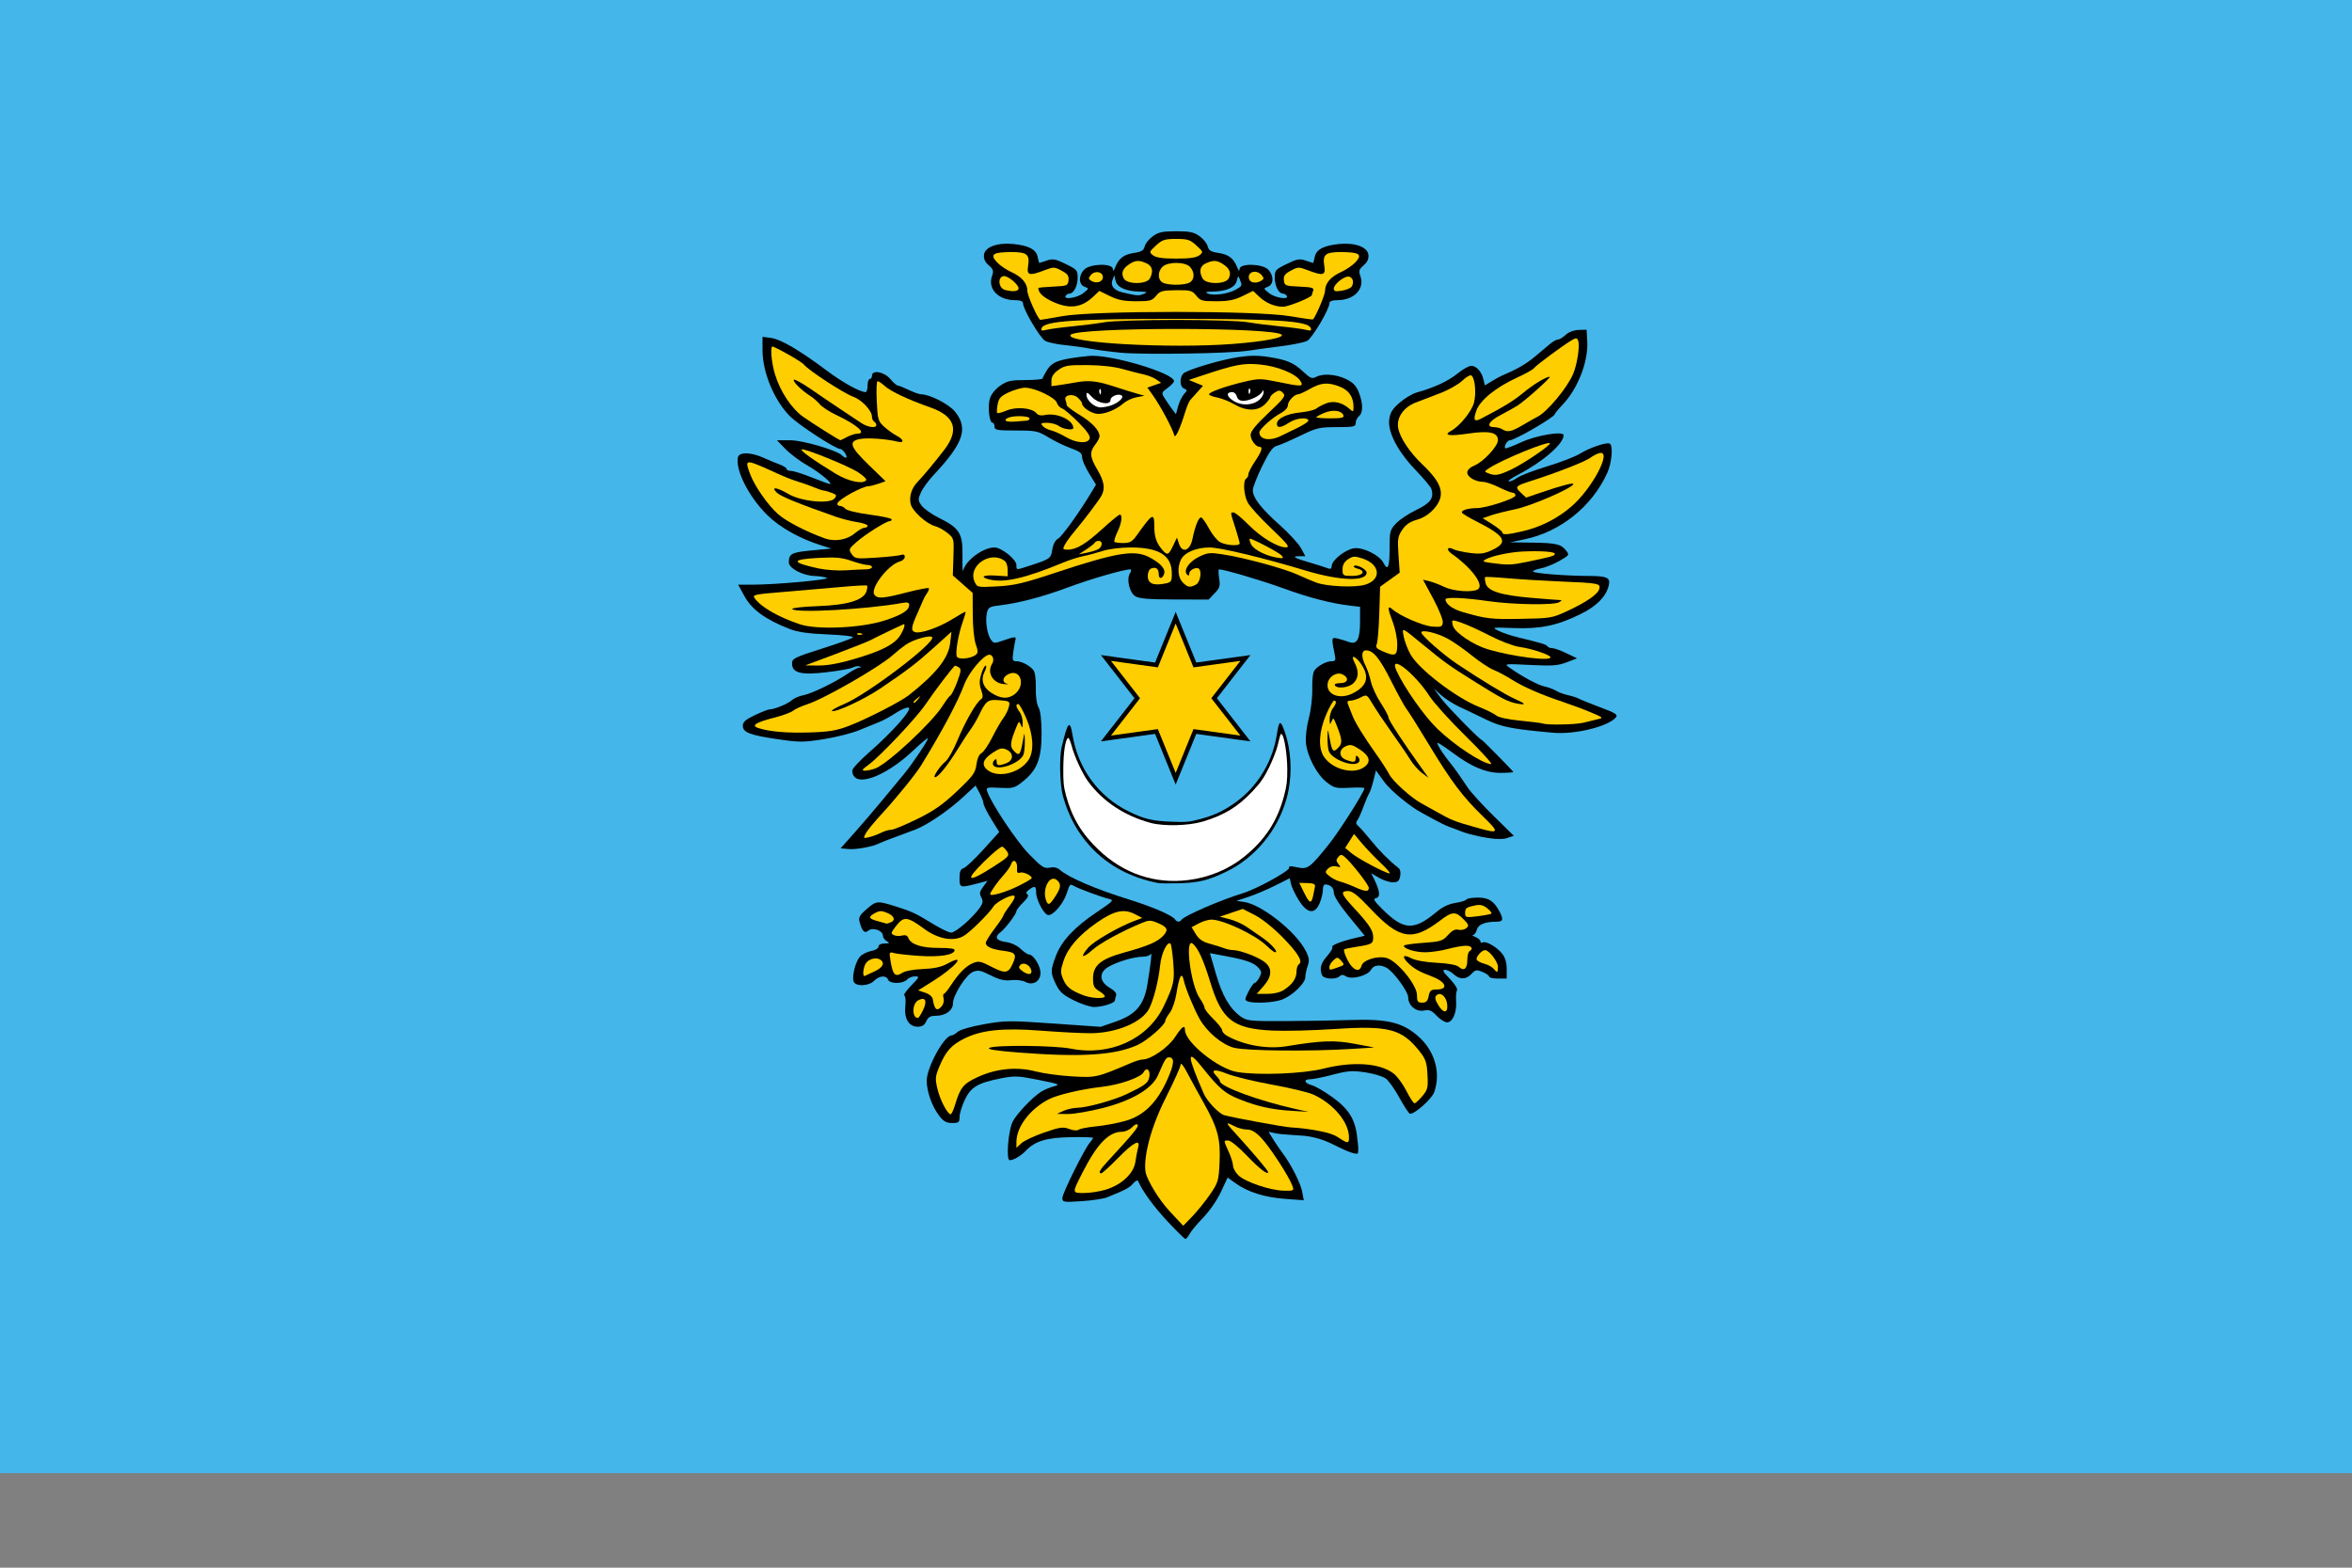<?xml version="1.0" encoding="UTF-8" standalone="no"?>
<!-- Created with Inkscape (http://www.inkscape.org/) -->
<svg
   xmlns:svg="http://www.w3.org/2000/svg"
   xmlns="http://www.w3.org/2000/svg"
   version="1.0"
   width="600"
   height="300pt"
   id="svg2">
  <rect width="100%" height="100%" fill="#808080" stroke="none"/>
  <defs
     id="defs5" />
  <g
     id="g2906">
    <path
       d="M -0.312,373.875 C -0.312,249 -0.312,124.125 -0.312,-0.75 C 200.083,-0.75 400.479,-0.75 600.875,-0.75 C 600.875,124.792 600.875,250.333 600.875,375.875 C 400.479,375.875 200.083,375.875 -0.312,375.875 L -0.312,374.875 L -0.312,373.875 z "
       style="fill:#44b6ea;fill-opacity:1;stroke:none;stroke-width:1.391;stroke-linecap:square;stroke-linejoin:miter;stroke-miterlimit:4;stroke-dasharray:none;stroke-dashoffset:9.6;stroke-opacity:1"
       id="rect2264" />
    <g
       id="g2819">
      <path
         d="M 297.819,311.622 C 294.311,307.86 291.468,303.956 290.327,301.33 C 290.193,301.023 289.626,301.308 289.066,301.963 C 288.13,303.058 287.273,303.516 282.48,305.484 C 281.568,305.858 278.615,306.308 275.92,306.482 C 271.257,306.785 271.018,306.745 271.018,305.663 C 271.018,304.459 276.703,293.011 278.044,291.515 C 278.479,291.03 278.835,290.5 278.835,290.337 C 278.835,290.173 276.259,290.089 273.112,290.148 C 267.004,290.264 264.054,291.149 261.754,293.554 C 260.443,294.926 258.585,296.026 257.581,296.026 C 256.602,296.026 257.206,288.376 258.359,286.154 C 259.393,284.163 263.295,280.047 265.509,278.612 C 266.309,278.094 267.811,277.451 268.846,277.182 C 270.577,276.734 270.263,276.602 264.936,275.54 C 259.59,274.474 258.837,274.446 255.17,275.178 C 249.373,276.336 247.651,277.379 246.1,280.671 C 245.378,282.207 244.784,284.154 244.781,284.999 C 244.776,286.37 244.573,286.534 242.887,286.534 C 241.397,286.534 240.695,286.135 239.555,284.641 C 237.745,282.267 236.419,278.523 236.408,275.754 C 236.395,272.385 240.877,264.2 242.735,264.2 C 243.041,264.2 243.754,263.782 244.319,263.27 C 244.912,262.733 247.761,261.913 251.063,261.33 C 256.438,260.38 257.498,260.369 268.784,261.16 L 280.789,262.001 L 284.697,260.636 C 289.746,258.872 291.838,256.417 292.689,251.259 C 293.552,246.024 293.938,242.611 293.577,243.401 C 293.402,243.785 292.463,244.102 291.491,244.105 C 289.293,244.113 284.927,245.411 282.726,246.711 C 280.283,248.154 280.425,250.458 283.054,252.009 C 284.33,252.762 284.929,253.469 284.729,253.99 C 284.558,254.435 284.418,255.005 284.418,255.257 C 284.418,255.919 281.202,256.941 279.12,256.941 C 278.14,256.941 275.807,256.176 273.937,255.242 C 271.18,253.864 270.316,253.09 269.381,251.157 C 267.953,248.208 267.951,247.669 269.344,243.944 C 270.781,240.104 274.047,236.598 279.771,232.751 C 284.076,229.859 284.252,229.663 282.842,229.333 C 281.093,228.924 275.638,226.93 274.236,226.187 C 272.889,225.474 272.956,225.418 272.116,227.964 C 271.263,230.548 268.782,233.491 267.455,233.491 C 266.392,233.491 264.317,229.629 264.317,227.65 C 264.317,226.053 263.932,225.925 262.469,227.034 C 261.774,227.561 261.657,227.922 262.095,228.193 C 262.515,228.452 262.146,229.158 261.012,230.267 C 260.066,231.192 259.292,232.186 259.292,232.477 C 259.292,233.188 256.468,236.936 255.245,237.849 C 253.602,239.075 254.101,240.021 256.563,240.352 C 257.957,240.539 259.449,241.225 260.362,242.1 C 261.189,242.893 262.148,243.541 262.493,243.541 C 263.615,243.541 265.434,246.44 265.43,248.223 C 265.424,250.427 263.479,251.566 261.513,250.514 C 260.819,250.142 259.218,249.952 257.957,250.092 C 256.224,250.284 254.936,249.979 252.69,248.847 C 250.161,247.572 249.491,247.442 248.203,247.976 C 246.421,248.714 243.1,253.949 243.1,256.02 C 243.1,257.8 241.217,259.175 238.776,259.175 C 237.353,259.175 236.79,259.492 236.298,260.571 C 235.839,261.579 235.225,261.967 234.09,261.967 C 231.838,261.967 230.593,259.867 230.953,256.674 C 231.107,255.308 230.99,254.114 230.692,254.015 C 230.395,253.916 231.181,252.775 232.438,251.48 C 234.583,249.269 234.642,249.124 233.397,249.124 C 232.667,249.124 231.757,249.501 231.375,249.962 C 230.992,250.423 229.823,250.799 228.776,250.799 C 227.599,250.799 226.75,250.48 226.551,249.962 C 226.099,248.782 224.319,248.922 222.999,250.241 C 221.555,251.685 218.177,251.775 217.75,250.381 C 217.318,248.97 218.272,245.312 219.397,244.069 C 219.927,243.484 221.206,242.846 222.238,242.652 C 223.299,242.453 224.116,241.963 224.116,241.524 C 224.116,241.055 224.722,240.742 225.652,240.732 C 226.964,240.718 227.045,240.633 226.21,240.146 C 225.672,239.833 225.233,239.207 225.233,238.755 C 225.233,237.45 222.669,236.514 221.577,237.421 C 220.558,238.267 219.931,237.661 219.277,235.197 C 218.982,234.083 219.309,233.491 221.05,231.986 C 223.564,229.813 223.772,229.794 228.544,231.292 C 232.633,232.576 233.559,233.015 238.321,235.928 C 240.146,237.044 242.099,237.957 242.661,237.957 C 243.771,237.957 248.083,234.227 249.865,231.725 C 250.77,230.453 250.855,229.951 250.331,228.971 C 249.805,227.989 249.891,227.5 250.807,226.261 L 251.925,224.749 L 249.066,225.49 C 244.91,226.568 244.775,226.522 244.775,224.036 C 244.775,222.375 245.032,221.759 245.828,221.506 C 246.407,221.322 248.686,219.173 250.892,216.73 L 254.903,212.288 L 252.91,209.059 C 251.814,207.283 250.906,205.458 250.894,205.004 C 250.881,204.549 250.421,203.334 249.872,202.304 L 248.874,200.431 L 245.568,203.484 C 241.952,206.823 236.671,210.42 233.608,211.628 C 232.533,212.053 230.146,212.944 228.304,213.61 C 226.461,214.276 224.702,214.963 224.395,215.136 C 222.949,215.952 218.543,216.803 216.599,216.641 L 214.437,216.461 L 218.02,212.433 C 219.991,210.218 223.32,206.324 225.417,203.779 C 227.515,201.234 229.859,198.398 230.626,197.477 C 232.749,194.927 236.955,188.633 236.703,188.381 C 236.581,188.259 234.994,189.574 233.177,191.304 C 225.603,198.516 217.47,201.248 217.424,196.596 C 217.42,196.112 219.363,194.018 221.743,191.942 C 227.748,186.705 232.959,180.78 231.764,180.549 C 231.26,180.451 229.773,181.084 228.459,181.955 C 227.145,182.827 225.317,183.828 224.395,184.18 C 223.474,184.532 221.184,185.466 219.306,186.254 C 217.429,187.043 213.323,188.096 210.182,188.593 C 204.957,189.421 203.96,189.423 198.445,188.619 C 191.29,187.576 189.498,186.885 189.498,185.169 C 189.498,184.212 190.206,183.593 192.584,182.467 C 194.282,181.663 195.96,181.005 196.314,181.005 C 197.536,181.005 200.948,179.606 201.97,178.685 C 202.534,178.177 203.825,177.606 204.839,177.415 C 207.024,177.006 212.837,174.204 216.121,171.979 C 217.404,171.109 218.786,170.377 219.191,170.353 C 219.713,170.321 219.734,170.229 219.261,170.037 C 218.895,169.888 218.133,170.013 217.57,170.314 C 217.006,170.616 213.999,171.159 210.886,171.521 C 204.301,172.286 202.061,171.721 202.061,169.291 C 202.061,168.024 202.62,167.745 209.561,165.54 C 213.686,164.23 217.286,162.933 217.56,162.658 C 217.854,162.365 215.224,162.042 211.177,161.875 C 206.247,161.672 203.503,161.285 201.503,160.509 C 195.278,158.095 191.778,155.547 189.872,152.046 L 188.312,149.179 L 191.836,149.185 C 197.81,149.194 212.087,147.891 210.94,147.441 C 210.356,147.212 208.999,147.001 207.924,146.973 C 204.816,146.891 201.222,145.017 201.232,143.483 C 201.247,141.28 201.917,140.932 207.086,140.442 L 212.111,139.966 L 209.599,139.184 C 204.059,137.458 198.957,134.602 195.739,131.424 C 191.005,126.749 187.554,119.938 188.255,116.655 C 188.54,115.321 191.568,115.367 194.648,116.751 C 195.961,117.342 197.853,118.126 198.851,118.494 C 199.849,118.862 200.665,119.384 200.665,119.654 C 200.665,119.924 201.161,120.145 201.767,120.145 C 202.374,120.145 204.767,120.899 207.086,121.82 C 209.405,122.741 211.466,123.495 211.665,123.495 C 212.638,123.495 208.991,120.458 205.999,118.777 C 204.14,117.732 201.626,115.854 200.412,114.603 L 198.205,112.328 L 201.534,112.328 C 204.791,112.328 213.485,114.874 214.835,116.224 C 215.821,117.21 216.34,116.845 215.611,115.678 C 215.228,115.064 214.671,114.561 214.374,114.561 C 213.119,114.561 203.546,108.311 201.4,106.091 C 197.402,101.954 194.523,94.943 194.523,89.342 L 194.523,85.938 L 196.751,86.237 C 199.197,86.565 204.091,89.446 210.995,94.621 C 214.983,97.611 219.388,100.044 220.812,100.044 C 221.094,100.044 221.324,99.29 221.324,98.369 C 221.324,97.448 221.576,96.694 221.883,96.694 C 222.19,96.694 222.441,96.317 222.441,95.857 C 222.441,94.29 225.549,94.849 227.101,96.694 C 227.877,97.615 228.731,98.369 229,98.369 C 229.27,98.369 230.53,98.872 231.801,99.486 C 233.072,100.1 234.479,100.603 234.927,100.603 C 237.195,100.603 242.125,103.134 243.679,105.096 C 247.053,109.355 245.777,113.083 238.168,121.195 C 236.837,122.613 235.373,124.63 234.914,125.676 C 234.147,127.423 234.164,127.696 235.121,129.026 C 235.694,129.823 237.712,131.242 239.605,132.181 C 244.804,134.757 245.631,136.115 245.531,141.912 C 245.487,144.527 245.574,146.164 245.725,145.55 C 246.364,142.958 250.794,139.687 253.667,139.687 C 255.484,139.687 259.292,142.739 259.292,144.195 C 259.292,145.489 259.167,145.48 262.483,144.402 C 267.958,142.623 268.073,142.542 268.444,140.222 C 268.662,138.858 269.212,137.822 269.919,137.444 C 270.911,136.913 275.409,130.642 278.515,125.458 L 279.592,123.662 L 277.817,120.778 C 276.841,119.192 276.043,117.329 276.043,116.638 C 276.043,115.633 275.478,115.181 273.215,114.377 C 271.66,113.825 269.084,112.58 267.492,111.611 C 264.769,109.954 264.273,109.849 259.153,109.845 C 254.316,109.841 253.709,109.73 253.709,108.851 C 253.709,108.306 253.48,107.861 253.2,107.861 C 252.349,107.861 251.899,103.538 252.547,101.591 C 252.899,100.535 254.02,99.177 255.208,98.369 C 256.965,97.174 257.889,96.973 261.627,96.973 C 264.028,96.973 265.993,96.781 265.993,96.547 C 265.993,96.312 266.552,95.266 267.236,94.223 C 268.56,92.203 270.479,91.584 277.773,90.82 C 282.94,90.279 299.494,95.176 299.494,97.245 C 299.494,97.538 298.757,98.322 297.856,98.988 C 296.264,100.165 296.244,100.239 297.134,101.657 C 297.637,102.459 298.484,103.694 299.016,104.402 L 299.982,105.69 L 300.549,103.638 C 300.86,102.51 301.538,101.12 302.056,100.548 C 302.922,99.591 302.924,99.481 302.082,99.159 C 300.792,98.663 300.888,95.767 302.218,95.055 C 304.442,93.865 311.792,91.743 315.791,91.137 C 318.815,90.679 321.007,90.667 323.69,91.096 C 328.403,91.849 329.992,92.533 332.514,94.896 C 334.234,96.508 334.721,96.706 335.688,96.189 C 337.466,95.237 340.788,95.466 343.377,96.719 C 345.148,97.577 345.957,98.415 346.624,100.081 C 347.74,102.869 347.76,105.285 346.675,106.186 C 346.214,106.568 345.837,107.353 345.837,107.929 C 345.837,108.874 345.36,108.978 341.036,108.978 C 336.587,108.978 335.903,109.139 331.684,111.182 C 329.181,112.395 326.504,113.552 325.736,113.754 C 324.667,114.035 323.785,115.256 321.967,118.966 C 320.662,121.63 319.594,124.381 319.594,125.078 C 319.594,126.993 321.704,129.72 326.495,133.998 C 328.875,136.123 331.311,138.775 331.909,139.891 L 332.997,141.921 L 331.507,141.921 C 329.375,141.921 330.103,142.366 334.176,143.555 C 336.137,144.128 338.181,144.775 338.718,144.993 C 339.435,145.285 339.706,145.114 339.735,144.353 C 339.792,142.91 343.175,140.243 345.39,139.896 C 347.67,139.538 351.943,141.658 352.938,143.638 C 354.038,145.83 354.491,144.729 354.491,139.864 C 354.491,135.553 354.586,135.195 356.167,133.527 C 357.088,132.555 359.412,131.012 361.331,130.1 C 364.897,128.403 365.875,127.047 365.156,124.792 C 364.977,124.232 363.208,122.096 361.224,120.044 C 356.619,115.281 353.972,110.251 354.392,107.061 C 354.627,105.273 355.194,104.354 357.057,102.741 C 358.358,101.613 360.324,100.443 361.424,100.139 C 365.806,98.929 369.489,97.222 371.797,95.331 C 373.131,94.238 374.706,93.344 375.298,93.344 C 376.631,93.344 377.956,94.813 378.432,96.818 L 378.793,98.339 L 380.601,97.242 C 381.596,96.639 382.786,95.987 383.247,95.794 C 386.956,94.238 389.308,92.881 391.536,91.011 C 392.965,89.81 394.721,88.337 395.438,87.736 C 396.155,87.135 397.05,86.644 397.427,86.644 C 397.803,86.644 398.69,86.104 399.398,85.445 C 400.184,84.713 401.473,84.225 402.714,84.189 L 404.743,84.131 L 404.913,87.095 C 405.211,92.293 402.466,99.279 398.515,103.378 C 397.488,104.444 396.647,105.469 396.647,105.657 C 396.647,106.39 386.449,112.328 385.19,112.328 C 384.496,112.328 383.563,113.947 384.003,114.387 C 384.126,114.51 385.954,113.816 388.064,112.844 C 391.962,111.048 398.881,109.903 398.881,111.052 C 398.881,113.248 393.54,117.874 387.267,121.112 C 385.64,121.952 384.569,122.726 384.886,122.832 C 385.204,122.938 386.158,122.534 387.007,121.936 C 387.856,121.337 391.315,120.011 394.693,118.991 C 398.071,117.97 401.84,116.512 403.068,115.752 C 405.581,114.197 409.922,112.743 410.671,113.206 C 411.548,113.747 411.171,118.122 410.031,120.634 C 406.115,129.264 398.055,135.725 388.83,137.628 L 385.201,138.376 L 390.697,138.452 C 396.971,138.539 398.164,138.809 399.487,140.444 C 400.41,141.584 400.365,141.655 397.799,143.12 C 396.349,143.948 394.241,144.799 393.113,145.011 C 391.986,145.222 391.064,145.581 391.064,145.808 C 391.064,146.276 399.3,146.942 405.248,146.954 C 410.033,146.965 410.896,147.389 410.373,149.475 C 409.667,152.287 407.251,154.705 403.139,156.715 C 397.176,159.629 392.994,160.503 386.208,160.252 C 380.587,160.044 380.491,160.061 382.265,160.943 C 383.266,161.44 385.278,162.138 386.736,162.493 C 393.3,164.09 394.461,164.438 394.74,164.89 C 394.904,165.155 395.463,165.374 395.982,165.377 C 396.501,165.379 398.136,165.967 399.614,166.683 L 402.301,167.985 L 399.663,168.992 C 397.432,169.844 395.99,169.948 390.323,169.663 C 383.896,169.34 383.677,169.365 384.97,170.28 C 388.288,172.628 392.311,174.802 393.985,175.151 C 394.989,175.36 396.316,175.851 396.934,176.241 C 397.553,176.631 398.927,177.141 399.987,177.374 C 401.047,177.607 402.3,178.011 402.771,178.273 C 403.241,178.534 405.711,179.53 408.259,180.486 C 412.192,181.961 412.789,182.348 412.208,183.047 C 410.263,185.391 401.736,187.468 396.147,186.96 C 385.583,185.999 382.957,185.479 379.066,183.575 C 376.913,182.521 373.92,181.094 372.415,180.404 C 370.911,179.715 368.793,178.374 367.71,177.426 L 365.74,175.701 L 367.853,178.474 C 369.46,180.584 377.543,188.806 378.024,188.82 C 378.224,188.826 386.038,196.778 386.038,196.976 C 386.038,197.098 384.524,197.198 382.672,197.198 C 379.069,197.198 375.371,195.639 370.684,192.146 C 369.455,191.231 367.992,190.215 367.431,189.889 C 366.502,189.349 366.472,189.412 367.093,190.595 C 367.468,191.309 368.555,192.881 369.508,194.089 C 371.289,196.344 371.846,197.123 374.397,200.931 C 375.211,202.146 378.194,205.417 381.027,208.199 L 386.178,213.257 L 384.083,213.949 C 382.25,214.243 380.61,213.971 379.128,213.736 C 377.498,213.479 376.687,213.244 375.039,212.85 C 373.256,212.424 371.536,211.605 369.863,211.03 C 367.933,210.367 363.134,207.626 361.502,206.69 C 360.419,206.068 355.116,202.251 353.03,199.37 L 351.009,196.581 L 350.336,199.255 C 349.966,200.725 349.473,202.183 349.242,202.494 C 349.01,202.806 348.366,204.317 347.809,205.852 C 347.252,207.388 346.544,208.966 346.234,209.359 C 345.841,209.859 345.918,210.28 346.489,210.755 C 346.939,211.129 348.421,212.811 349.783,214.492 C 351.952,217.171 354.434,219.651 356.779,221.486 C 357.208,221.821 357.37,222.658 357.184,223.58 C 356.934,224.82 356.57,225.115 355.296,225.115 C 354.428,225.115 352.834,224.594 351.753,223.956 L 349.789,222.797 L 350.567,224.375 C 352.024,227.329 352.183,228.901 351.05,229.14 C 350.201,229.319 350.465,229.797 352.591,231.923 C 358.061,237.394 360.644,237.543 366.417,232.719 C 367.983,231.411 369.588,230.638 371.263,230.387 C 372.641,230.181 373.906,229.789 374.074,229.518 C 374.242,229.246 375.577,229.024 377.04,229.024 C 379.803,229.024 381.166,229.936 382.619,232.756 C 383.558,234.581 383.389,235.166 381.921,235.166 C 378.86,235.166 377.092,235.859 376.758,237.191 C 376.575,237.92 376.139,238.532 375.788,238.551 C 375.437,238.571 375.716,238.814 376.407,239.091 C 377.098,239.369 377.663,239.871 377.663,240.206 C 377.663,240.541 377.907,240.664 378.205,240.48 C 378.999,239.989 381.852,241.616 383.197,243.326 C 383.975,244.315 384.363,245.619 384.363,247.245 L 384.363,249.683 L 382.13,249.683 C 380.902,249.683 379.897,249.462 379.897,249.192 C 379.897,248.922 379.131,248.385 378.196,247.997 C 376.672,247.366 376.381,247.417 375.383,248.488 C 373.989,249.983 372.385,250.011 370.834,248.566 C 370.175,247.952 369.181,247.449 368.625,247.449 C 367.847,247.449 368.127,247.978 369.842,249.745 C 371.067,251.007 371.897,252.319 371.686,252.66 C 371.475,253.002 371.372,254.253 371.458,255.442 C 371.665,258.303 370.585,260.85 369.165,260.85 C 368.558,260.85 367.358,260.097 366.498,259.177 C 365.216,257.804 364.636,257.565 363.262,257.839 C 361.243,258.243 359.237,256.568 359.237,254.479 C 359.237,253.02 355.453,247.854 353.695,246.913 C 352.013,246.013 350.401,246.225 349.756,247.43 C 348.958,248.921 344.841,250.027 343.412,249.134 C 342.654,248.661 342.184,248.645 341.751,249.079 C 340.812,250.018 337.634,249.821 337.242,248.8 C 336.578,247.069 336.926,245.787 338.566,243.92 C 339.48,242.879 340.073,241.872 339.884,241.683 C 339.454,241.252 341.934,240.235 345.46,239.396 L 348.154,238.755 L 344.204,233.937 C 341.668,230.844 340.253,228.623 340.253,227.735 C 340.253,226.485 339.356,225.674 337.974,225.674 C 337.692,225.674 337.462,226.31 337.462,227.087 C 337.462,227.865 337.098,229.373 336.653,230.438 C 335.418,233.393 333.47,233.131 331.34,229.722 C 330.428,228.263 329.532,226.397 329.349,225.575 L 329.016,224.08 L 325.282,225.955 C 323.229,226.987 320.167,228.286 318.478,228.842 L 315.407,229.854 L 317.361,230.137 C 321.859,230.788 330.589,237.709 333.086,242.602 C 333.987,244.368 334.078,245.067 333.59,246.466 C 333.263,247.406 332.992,248.702 332.989,249.347 C 332.981,250.836 329.878,253.876 327.239,254.978 C 325.222,255.821 319.91,256.125 318.26,255.492 C 317.498,255.199 317.527,254.896 318.505,252.979 C 319.117,251.78 319.821,250.799 320.07,250.799 C 320.319,250.799 320.857,250.174 321.267,249.409 C 321.914,248.199 321.881,247.876 321.014,246.917 C 319.836,245.615 317.917,244.936 312.589,243.936 L 308.656,243.198 L 310.176,248.446 C 311.803,254.06 313.722,257.377 316.482,259.346 C 318.093,260.495 318.783,260.568 327.691,260.535 C 332.911,260.515 340.575,260.39 344.72,260.256 C 353.855,259.961 357.639,260.858 361.627,264.267 C 365.965,267.976 367.631,273.618 365.875,278.656 C 365.261,280.418 360.648,284.492 359.645,284.157 C 359.362,284.063 358.172,282.235 356.999,280.095 C 355.827,277.955 354.265,275.751 353.529,275.197 C 352.793,274.643 350.447,273.932 348.316,273.616 C 344.97,273.121 343.836,273.201 340.009,274.205 C 337.571,274.844 334.996,275.367 334.286,275.367 C 332.459,275.367 332.683,276.368 334.625,276.886 C 335.522,277.126 337.9,278.507 339.909,279.956 C 344.191,283.043 345.823,285.765 346.256,290.542 C 346.256,290.542 346.813,294.364 346.238,294.378 C 345.63,294.393 344.624,294.049 344.624,294.049 C 343.53,293.698 342.29,293.049 341.649,292.771 C 341.066,292.519 339.65,291.715 337.808,291.003 C 335.965,290.292 333.719,289.86 332.588,289.789 C 331.307,289.709 329.138,289.578 326.806,289.368 C 325.122,289.216 323.786,288.767 323.698,288.767 C 323.496,288.767 325.881,292.483 327.282,294.351 C 329.37,297.136 331.795,301.937 332.189,304.066 L 332.592,306.244 L 327.908,305.9 C 322.646,305.513 318.35,304.173 315.258,301.954 L 313.173,300.457 L 311.464,304.12 C 310.497,306.191 308.523,309.05 306.921,310.699 C 305.363,312.302 303.8,314.179 303.447,314.87 C 303.093,315.561 302.625,316.124 302.405,316.12 C 302.186,316.116 300.122,314.092 297.819,311.622 z "
         style="fill:black"
         id="path2091" />
      <path
         d="M 308.675,304.773 C 310.753,301.746 310.891,301.286 311.113,296.639 C 311.403,290.57 310.661,287.808 306.972,281.232 C 305.469,278.554 303.565,275.071 302.74,273.492 C 301.915,271.913 301.224,271.062 301.204,271.601 C 301.185,272.141 299.495,275.907 297.449,279.971 C 292.451,289.9 291.648,297.185 292.349,299.523 C 292.865,301.244 295.302,305.772 298.543,309.236 L 301.841,312.762 L 304.157,310.372 C 305.431,309.057 307.464,306.538 308.675,304.773 z "
         style="fill:#ffce00;fill-opacity:1"
         id="path2089" />
      <path
         d="M 300.471,298.841 C 299.298,294.85 299.251,290.329 300.331,285.417 C 300.77,283.421 301.138,280.921 301.149,279.862 C 301.173,277.493 301.755,278.108 303.043,281.863 C 303.84,284.187 303.98,286.038 303.783,291.634 C 303.394,302.692 302.301,305.07 300.471,298.841 z "
         style="fill:#ffce00;fill-opacity:1"
         id="path2087" />
      <path
         d="M 302.269,292.257 C 302.256,287.35 302.102,285.954 301.658,286.717 C 300.699,288.367 301.051,298.818 302.066,298.818 C 302.187,298.818 302.278,295.866 302.269,292.257 z "
         style="fill:#ffce00;fill-opacity:1"
         id="path2085" />
      <path
         d="M 281.968,303.576 C 286.075,302.357 289.198,299.462 289.636,296.469 C 289.829,295.151 290.145,293.506 290.338,292.816 C 290.987,290.499 289.177,291.437 285.216,295.468 C 283.104,297.617 281.181,299.376 280.943,299.376 C 280.11,299.376 280.533,298.524 282.329,296.581 C 289.021,289.342 290.536,287.506 290.23,287.01 C 290.028,286.683 289.435,286.932 288.804,287.609 C 288.211,288.246 287.044,288.768 286.211,288.77 C 282.873,288.774 279.875,291.864 276.191,299.097 C 273.445,304.488 273.439,304.401 276.517,304.401 C 277.988,304.401 280.44,304.03 281.968,303.576 z "
         style="fill:#ffce00;fill-opacity:1"
         id="path2083" />
      <path
         d="M 329.628,302.402 C 328.697,299.955 323.889,292.592 321.754,290.344 C 320.326,288.841 319.252,288.208 318.125,288.206 C 317.244,288.204 315.804,287.827 314.924,287.368 C 312.468,286.087 312.523,286.306 315.465,289.522 C 319.356,293.776 323.503,298.686 323.503,299.04 C 323.503,299.929 321.277,298.212 318.039,294.824 C 316.029,292.721 313.924,291.001 313.36,291.001 C 312.1,291.001 312.097,290.912 313.44,293.871 C 314.048,295.21 314.55,296.827 314.557,297.464 C 314.564,298.102 315.2,299.215 315.97,299.939 C 317.771,301.631 324.142,303.762 327.537,303.808 C 330.147,303.843 330.17,303.827 329.628,302.402 z "
         style="fill:#ffce00;fill-opacity:1"
         id="path2081" />
      <path
         d="M 266.386,288.96 C 270.404,287.58 271.188,287.47 272.764,288.065 C 273.821,288.464 274.809,288.541 275.163,288.252 C 275.493,287.982 277.523,287.594 279.672,287.391 C 281.822,287.187 285.214,286.545 287.21,285.964 C 291.837,284.618 295.149,281.333 297.773,275.488 C 299.572,271.48 299.702,269.783 298.21,269.783 C 297.463,269.783 297.194,270.223 295.411,274.35 C 293.944,277.749 288.811,280.805 281.394,282.697 C 277.99,283.566 273.949,284.261 272.414,284.243 L 269.622,284.21 L 271.297,283.443 C 272.218,283.021 273.835,282.665 274.891,282.651 C 277.289,282.619 284.171,280.713 287.336,279.203 C 292.004,276.976 292.791,276.409 293.14,275.018 C 293.611,273.141 292.551,272.059 291.734,273.585 C 291.026,274.908 285.613,276.8 281.068,277.313 C 275.929,277.892 269.738,279.343 267.543,280.483 C 262.73,282.984 259.292,287.527 259.292,291.389 L 259.292,292.871 L 260.549,291.702 C 261.24,291.059 263.866,289.825 266.386,288.96 z "
         style="fill:#ffce00;fill-opacity:1"
         id="path2079" />
      <path
         d="M 344.121,290.024 C 344.017,286.199 340.042,281.526 334.949,279.243 C 333.721,278.692 328.97,277.561 324.392,276.73 C 319.814,275.898 314.663,274.644 312.946,273.942 C 309.807,272.66 308.697,272.925 310.337,274.564 C 310.822,275.05 311.219,275.646 311.219,275.889 C 311.219,277.238 321.134,280.876 330.482,282.957 L 333.832,283.703 L 329.645,283.442 C 324.409,283.117 320.883,282.343 316.244,280.501 C 312.477,279.005 310.983,277.732 306.759,272.419 C 302.67,267.277 302.763,269.142 307.091,279.06 C 307.932,280.989 310.935,284.15 312.296,284.54 C 314.455,285.159 327.997,287.651 329.2,287.651 C 329.936,287.651 338.49,288.332 341.154,290.074 C 343.925,291.887 344.171,291.883 344.121,290.024 z "
         style="fill:#ffce00;fill-opacity:1"
         id="path2077" />
      <path
         d="M 243.631,281.928 C 244.967,277.451 245.78,276.464 249.537,274.761 C 254.264,272.617 259.455,272.134 264.257,273.389 C 266.22,273.902 270.409,274.468 273.565,274.647 C 279.632,274.99 279.798,274.952 288.764,271.124 C 289.773,270.694 291.029,270.336 291.556,270.329 C 293.637,270.3 298.039,267.243 299.735,264.649 C 301.51,261.933 302.285,261.369 302.285,262.797 C 302.285,265.88 310.717,272.693 315.557,273.52 C 320.858,274.425 332.366,273.985 337.561,272.678 C 345.111,270.778 351.85,271.217 355.425,273.843 C 356.357,274.528 357.851,276.533 358.745,278.298 C 359.639,280.064 360.581,281.509 360.84,281.509 C 361.098,281.509 361.994,280.692 362.83,279.694 C 364.209,278.049 364.333,277.537 364.155,274.212 C 363.986,271.063 363.698,270.215 362.118,268.22 C 357.597,262.512 354.243,261.635 340.462,262.558 C 334.895,262.931 327.734,263.108 324.549,262.952 C 314.5,262.459 311.679,260.243 308.72,250.52 C 307.039,244.998 305.627,241.9 304.281,240.783 C 302.189,239.047 303.719,251.246 306.017,254.633 C 306.729,255.681 307.311,256.83 307.311,257.185 C 307.311,257.541 308.316,258.813 309.544,260.012 C 310.772,261.212 311.777,262.51 311.777,262.898 C 311.777,263.285 312.343,263.918 313.034,264.303 C 317.391,266.735 323.298,267.759 328.249,266.942 C 337.081,265.485 340.42,265.367 345.558,266.329 L 350.583,267.271 L 344.999,267.624 C 334.24,268.305 317.823,268.144 314.758,267.328 C 311.716,266.518 307.879,263.292 306.024,259.986 C 304.573,257.399 302.441,252.219 301.999,250.209 C 301.472,247.808 300.853,248.889 300.109,253.506 C 299.801,255.419 299.038,257.624 298.406,258.428 C 297.776,259.228 297.26,260.158 297.26,260.494 C 297.26,261.484 292.7,265.464 290.281,266.586 C 284.564,269.238 275.871,269.805 259.97,268.563 C 254.02,268.098 251.721,267.736 252.379,267.368 C 253.756,266.597 269.025,266.74 273.141,267.562 C 283.21,269.573 292.899,265.13 296.912,256.662 C 299.456,251.295 299.666,250.332 299.309,245.696 C 299.116,243.192 298.805,240.992 298.619,240.807 C 297.823,240.014 296.287,243.132 295.967,246.19 C 295.547,250.209 294.304,255.118 293.133,257.383 C 291.346,260.838 284.789,263.594 278.276,263.626 C 275.973,263.637 270.249,263.346 265.556,262.98 C 255.84,262.221 250.294,262.802 245.896,265.041 C 242.679,266.679 241.292,268.225 239.723,271.918 C 238.584,274.599 238.525,275.17 239.117,277.734 C 239.771,280.568 241.693,284.301 242.499,284.301 C 242.732,284.301 243.242,283.233 243.631,281.928 z "
         style="fill:#ffce00;fill-opacity:1"
         id="path2075" />
      <path
         d="M 235.489,257.697 C 236.616,255.333 236.062,254.252 234.226,255.234 C 232.652,256.077 232.595,259.733 234.156,259.733 C 234.355,259.733 234.955,258.817 235.489,257.697 z "
         style="fill:#ffce00;fill-opacity:1"
         id="path2073" />
      <path
         d="M 369.184,256.3 C 368.982,254.273 367.452,252.97 366.45,253.972 C 365.976,254.447 366.073,255.043 366.834,256.333 C 368.19,258.628 369.414,258.611 369.184,256.3 z "
         style="fill:#ffce00;fill-opacity:1"
         id="path2071" />
      <path
         d="M 240.306,256.665 C 240.687,256.206 240.867,255.327 240.706,254.711 C 240.545,254.095 240.578,253.59 240.779,253.587 C 240.981,253.585 241.76,252.643 242.51,251.494 C 244.565,248.344 246.402,246.488 248.203,245.742 C 249.626,245.153 250.173,245.251 252.656,246.539 C 256.429,248.496 257.201,248.413 258.326,245.93 C 259.446,243.46 259.105,242.996 255.87,242.583 C 252.99,242.217 251.474,241.529 251.478,240.59 C 251.479,240.217 252.484,238.587 253.711,236.969 C 254.938,235.35 255.949,233.843 255.958,233.619 C 255.966,233.395 256.731,232.21 257.657,230.986 C 258.748,229.543 259.103,228.681 258.666,228.536 C 257.797,228.246 254.146,230.153 253.466,231.252 C 252.327,233.089 247.209,238.114 245.66,238.915 C 243.012,240.284 239.219,239.54 235.716,236.964 C 231.605,233.94 230.636,233.788 228.893,235.892 C 228.108,236.839 227.466,237.79 227.466,238.005 C 227.466,238.646 228.95,239.02 230.197,238.693 C 230.965,238.492 231.481,238.702 231.715,239.311 C 232.358,240.988 235.029,241.866 239.49,241.866 C 242.564,241.866 243.689,242.053 243.527,242.538 C 243.135,243.715 239.624,244.237 234.446,243.889 C 231.682,243.703 228.827,243.386 228.101,243.185 C 226.82,242.83 226.794,242.889 227.187,245.274 C 227.755,248.713 228.393,249.377 230.071,248.278 C 230.889,247.742 232.957,247.346 235.436,247.25 C 238.291,247.14 240.114,246.742 241.671,245.889 C 246.743,243.111 243.819,246.676 238.062,250.289 L 234.204,252.709 L 235.993,253.29 C 237.09,253.646 237.851,254.303 237.961,254.987 C 238.396,257.698 239.056,258.171 240.306,256.665 z "
         style="fill:#ffce00;fill-opacity:1"
         id="path2069" />
      <path
         d="M 364.458,254.15 C 364.74,252.74 365.056,252.475 366.449,252.475 C 369.612,252.475 368.931,250.529 365.287,249.155 C 362.19,247.987 360.881,247.269 359.469,245.96 C 357.523,244.157 357.779,243.333 359.935,244.462 C 361.066,245.054 363.539,245.505 366.496,245.657 C 369.596,245.817 371.569,246.19 372.184,246.731 C 373.486,247.875 374.313,247.178 374.313,244.937 C 374.313,243.898 374.564,242.893 374.871,242.703 C 375.939,242.044 375.421,241.307 373.894,241.314 C 373.05,241.318 370.977,241.692 369.288,242.145 C 367.599,242.598 365.035,242.972 363.591,242.976 C 361.045,242.982 358.121,242.087 358.121,241.301 C 358.121,241.089 360.319,240.762 363.006,240.576 C 367.514,240.262 368.007,240.108 369.383,238.579 C 370.438,237.407 371.215,237.011 372.038,237.226 C 372.678,237.394 373.584,237.214 374.05,236.827 C 374.793,236.21 374.706,235.927 373.349,234.543 C 371.335,232.489 370.453,232.534 367.42,234.85 C 360.32,240.269 357.001,239.717 349.638,231.89 C 346.436,228.486 345.005,227.349 343.926,227.349 C 341.879,227.349 342.12,228.137 345.174,231.43 C 349.253,235.829 350.304,237.402 350.304,239.112 C 350.304,240.799 349.99,240.975 345.837,241.61 C 344.455,241.822 343.141,242.103 342.916,242.236 C 342.692,242.369 343.068,243.589 343.754,244.948 C 345.074,247.566 346.839,248.286 347.331,246.407 C 347.717,244.929 351.455,243.788 353.753,244.446 C 356.476,245.227 361.471,251.331 361.471,253.876 C 361.471,255.555 361.654,255.825 362.797,255.825 C 363.824,255.825 364.199,255.447 364.458,254.15 z "
         style="fill:#ffce00;fill-opacity:1"
         id="path2067" />
      <path
         d="M 281.811,254.338 C 282.014,254.134 281.428,253.51 280.508,252.95 C 279.085,252.085 278.835,251.589 278.835,249.636 C 278.835,246.335 280.808,244.689 286.715,243.061 C 292.825,241.377 295.255,240.335 296.73,238.765 C 298.162,237.241 297.849,236.543 295.246,235.456 C 293.537,234.742 293.064,234.748 291.236,235.51 C 286.048,237.673 280.635,240.63 278.694,242.363 C 276.073,244.701 275.388,244.326 277.625,241.778 C 279.133,240.06 285.609,236.346 289.723,234.839 L 291.398,234.225 L 289.492,233.238 C 286.704,231.794 284.171,232.362 279.816,235.406 C 275.148,238.669 272.43,241.805 271.287,245.245 C 270.502,247.608 270.495,248.129 271.221,249.867 C 272.039,251.823 273.162,252.718 276.322,253.932 C 278.231,254.664 281.26,254.888 281.811,254.338 z "
         style="fill:#ffce00;fill-opacity:1"
         id="path2065" />
      <path
         d="M 327.56,252.566 C 329.708,251.149 330.723,249.662 330.744,247.901 C 330.753,247.075 331.023,246.237 331.343,246.039 C 332.453,245.353 331.182,243.238 327.214,239.17 C 324.873,236.769 321.943,234.424 320.124,233.495 L 317.025,231.912 L 314.089,232.906 L 311.153,233.9 L 313.594,234.514 C 314.936,234.852 316.898,235.723 317.954,236.448 C 319.01,237.174 320.859,238.444 322.063,239.27 C 324.283,240.794 326.201,242.983 325.316,242.983 C 325.049,242.983 324.055,242.224 323.107,241.296 C 320.273,238.526 311.959,234.606 308.986,234.639 C 308.218,234.647 306.778,235.087 305.786,235.617 L 303.981,236.579 L 305.061,238.355 C 305.835,239.628 306.819,240.312 308.54,240.775 C 309.86,241.129 311.517,241.646 312.223,241.922 C 312.928,242.198 313.987,242.424 314.576,242.424 C 316.27,242.424 320.755,244.098 322.483,245.376 C 324.616,246.953 324.564,249.072 322.328,251.618 L 320.595,253.591 L 323.305,253.588 C 324.986,253.585 326.602,253.197 327.56,252.566 z "
         style="fill:#ffce00;fill-opacity:1"
         id="path2063" />
      <path
         d="M 223.139,247.831 C 225.251,246.868 225.82,245.65 224.535,244.844 C 223.522,244.209 221.755,244.625 220.945,245.69 C 220.19,246.681 219.933,249.359 220.626,249.002 C 220.857,248.883 221.987,248.357 223.139,247.831 z "
         style="fill:#ffce00;fill-opacity:1"
         id="path2061" />
      <path
         d="M 263.102,247.649 C 262.825,246.242 261.147,245.372 260.315,246.203 C 259.776,246.742 259.861,247.061 260.718,247.709 C 262.172,248.808 263.325,248.779 263.102,247.649 z "
         style="fill:#ffce00;fill-opacity:1"
         id="path2059" />
      <path
         d="M 382.13,246.693 C 382.13,245.372 379.863,242.424 378.846,242.424 C 378.01,242.424 376.471,244.153 376.699,244.836 C 376.81,245.17 377.669,245.643 378.608,245.886 C 379.547,246.129 380.628,246.706 381.011,247.168 C 381.955,248.305 382.13,248.231 382.13,246.693 z "
         style="fill:#ffce00;fill-opacity:1"
         id="path2057" />
      <path
         d="M 341.315,246.827 C 343.025,246.23 343.061,246.158 342.145,245.147 C 341.251,244.159 341.122,244.151 340.163,245.019 C 339.599,245.529 339.137,246.285 339.137,246.698 C 339.137,247.604 339.091,247.602 341.315,246.827 z "
         style="fill:#ffce00;fill-opacity:1"
         id="path2055" />
      <path
         d="M 227.141,235.385 C 228.552,234.844 228.167,233.685 226.321,232.921 C 224.939,232.348 224.361,232.353 223.251,232.947 C 221.374,233.952 221.529,234.402 223.976,235.052 C 225.128,235.358 226.113,235.634 226.164,235.666 C 226.216,235.698 226.656,235.571 227.141,235.385 z "
         style="fill:#ffce00;fill-opacity:1"
         id="path2053" />
      <path
         d="M 301.381,234.716 C 302.01,233.698 311.412,229.615 317.082,227.897 C 320.545,226.849 329.13,222.126 328.859,221.419 C 328.683,220.962 329.245,220.928 330.887,221.297 C 333.566,221.899 334.126,221.494 338.997,215.425 C 341.692,212.068 348.07,202.009 348.07,201.116 C 348.07,200.937 346.374,200.883 344.302,200.997 C 340.856,201.186 340.356,201.068 338.477,199.619 C 335.933,197.659 333.46,192.956 333.146,189.483 C 333.012,187.996 333.33,185.302 333.883,183.239 C 334.44,181.159 334.817,177.941 334.765,175.701 C 334.709,173.243 334.938,171.482 335.382,170.955 C 336.399,169.749 338.384,168.722 339.698,168.722 C 340.578,168.722 340.776,168.439 340.58,167.465 C 339.598,162.591 339.606,162.537 341.243,162.933 C 342.081,163.136 343.387,163.531 344.145,163.811 C 346.178,164.562 346.954,163.121 346.954,158.599 L 346.954,154.831 L 344.302,154.512 C 339.355,153.915 334.023,152.526 327.217,150.059 C 321.586,148.017 312.271,145.271 310.98,145.271 C 310.797,145.271 310.81,146.289 311.009,147.534 C 311.324,149.501 311.172,150.005 309.847,151.388 L 308.322,152.98 L 299.582,152.956 C 292.897,152.938 290.549,152.74 289.599,152.118 C 288.105,151.139 287.328,147.78 288.253,146.299 C 288.606,145.733 288.657,145.271 288.367,145.271 C 286.692,145.271 278.192,147.73 272.414,149.886 C 265.863,152.33 259.973,153.868 254.724,154.503 C 252.381,154.787 252.072,154.991 251.746,156.478 C 251.299,158.513 251.847,161.96 252.828,163.28 C 253.499,164.183 253.74,164.194 255.936,163.419 C 258.83,162.398 259.32,162.376 259.042,163.278 C 258.924,163.661 258.678,165.043 258.495,166.349 C 258.198,168.469 258.283,168.722 259.293,168.722 C 260.604,168.722 262.589,169.75 263.606,170.955 C 264.04,171.469 264.282,173.204 264.234,175.446 C 264.186,177.656 264.459,179.642 264.925,180.471 C 265.426,181.365 265.698,183.692 265.704,187.147 C 265.715,193.517 264.576,196.471 261.003,199.338 C 258.83,201.082 258.457,201.187 255.085,201.013 C 251.77,200.842 251.513,200.91 251.822,201.881 C 252.762,204.831 259.3,214.647 262.534,217.964 C 265.746,221.258 266.367,221.662 267.775,221.381 C 268.801,221.176 269.718,221.365 270.335,221.909 C 272.633,223.934 279.379,226.824 288.327,229.617 C 294.209,231.453 299.161,233.618 299.784,234.626 C 300.19,235.282 301.002,235.328 301.381,234.716 z "
         style="fill:#44b6ea;fill-opacity:1"
         id="path2051" />
      <path
         d="M 380.455,233.109 C 380.608,232.959 380.127,232.344 379.386,231.743 C 378.389,230.935 377.59,230.746 376.315,231.019 C 373.986,231.518 373.755,231.7 373.755,233.029 C 373.755,234.101 373.969,234.151 376.965,233.78 C 378.731,233.562 380.301,233.26 380.455,233.109 z "
         style="fill:#ffce00;fill-opacity:1"
         id="path2041" />
      <path
         d="M 269.203,228.745 C 270.678,226.469 270.771,225.511 269.611,224.548 C 267.765,223.016 265.765,226.885 266.89,229.816 C 267.384,231.104 267.8,230.911 269.203,228.745 z "
         style="fill:#ffce00;fill-opacity:1"
         id="path2039" />
      <path
         d="M 334.972,228.605 C 335.15,227.76 335.367,226.687 335.455,226.22 C 335.574,225.591 335.077,225.357 333.537,225.316 L 331.458,225.262 L 332.645,227.699 C 334.025,230.533 334.525,230.727 334.972,228.605 z "
         style="fill:#ffce00;fill-opacity:1"
         id="path2037" />
      <path
         d="M 259.711,226.101 C 261.63,225.16 263.201,224.237 263.201,224.049 C 263.201,223.367 260.989,222.35 260.18,222.661 C 259.554,222.901 259.376,222.602 259.46,221.456 C 259.588,219.705 258.431,218.965 257.947,220.49 C 257.769,221.051 256.931,222.268 256.085,223.196 C 254.51,224.921 252.592,227.643 252.592,228.153 C 252.592,228.808 256.465,227.692 259.711,226.101 z "
         style="fill:#ffce00;fill-opacity:1"
         id="path2035" />
      <path
         d="M 349.187,226.54 C 349.187,225.756 344.661,219.972 342.932,218.548 C 342.235,217.974 341.947,218 341.376,218.687 C 340.811,219.368 340.824,219.713 341.441,220.466 C 342.124,221.299 342.07,221.365 340.942,221.074 C 340.156,220.872 339.336,221.088 338.78,221.643 C 337.958,222.465 337.988,222.622 339.14,223.555 C 339.83,224.114 341.054,224.735 341.86,224.936 C 342.665,225.137 344.329,225.756 345.558,226.313 C 348.278,227.544 349.187,227.601 349.187,226.54 z "
         style="fill:#ffce00;fill-opacity:1"
         id="path2033" />
      <path
         d="M 253.302,221.218 C 257.294,218.661 257.585,218.349 256.943,217.321 C 256.559,216.706 255.989,216.122 255.675,216.022 C 255.361,215.923 253.242,217.677 250.965,219.92 C 245.954,224.856 246.849,225.353 253.302,221.218 z "
         style="fill:#ffce00;fill-opacity:1"
         id="path2031" />
      <path
         d="M 352.25,220.22 C 350.71,218.767 348.542,216.5 347.432,215.184 L 345.415,212.79 L 344.288,214.57 L 343.16,216.35 L 344.779,217.713 C 346.436,219.107 353.486,222.839 354.491,222.854 C 354.799,222.859 353.79,221.673 352.25,220.22 z "
         style="fill:#ffce00;fill-opacity:1"
         id="path2029" />
      <path
         d="M 224.786,212.474 C 225.616,212.056 226.768,211.715 227.348,211.715 C 227.928,211.715 230.893,210.492 233.937,208.997 C 238.273,206.868 240.478,205.327 244.123,201.878 C 248.243,197.98 248.811,197.203 249.085,195.083 C 249.277,193.596 249.77,192.487 250.385,192.158 C 250.93,191.867 252.162,190.055 253.124,188.131 C 254.085,186.208 255.353,184.006 255.94,183.239 C 256.528,182.471 257.166,181.179 257.358,180.367 C 257.695,178.948 257.606,178.883 255.011,178.667 C 252.002,178.416 251.561,178.731 249.786,182.401 C 249.192,183.63 248.234,185.263 247.657,186.031 C 247.081,186.798 245.522,189.185 244.194,191.335 C 241.674,195.412 239.314,198.314 238.516,198.314 C 237.856,198.314 239.787,195.435 241.23,194.267 C 241.894,193.73 243.24,191.343 244.222,188.963 C 246.15,184.289 248.926,179.405 250.175,178.492 C 250.804,178.032 250.828,177.568 250.304,176.062 C 249.81,174.646 249.811,173.679 250.308,172.02 C 250.668,170.82 251.184,169.838 251.455,169.838 C 251.726,169.838 251.586,170.564 251.144,171.451 C 250.148,173.446 250.765,175.386 252.823,176.735 C 255.252,178.326 257.176,178.442 258.882,177.1 C 261.702,174.882 260.391,170.579 257.322,171.978 C 255.724,172.706 255.497,174.115 256.919,174.475 C 257.457,174.611 257.053,174.64 256.022,174.539 C 253.224,174.266 251.703,171.548 253.107,169.331 C 253.705,168.387 253.283,167.044 252.393,167.053 C 250.909,167.067 247.15,171.534 245.975,174.679 C 244.324,179.097 240.367,186.518 235.004,195.253 C 233.563,197.6 228.603,203.698 224.61,208.032 C 222.885,209.904 221.176,212.009 220.811,212.71 C 220.183,213.919 220.229,213.965 221.714,213.609 C 222.574,213.402 223.957,212.891 224.786,212.474 z "
         style="fill:#ffce00;fill-opacity:1"
         id="path2027" />
      <path
         d="M 378.501,208.499 C 373.193,203.374 370.245,199.469 364.491,189.939 C 361.803,185.486 359.246,181.42 358.809,180.903 C 358.372,180.386 356.645,177.245 354.97,173.923 C 351.944,167.919 350.358,165.966 348.489,165.942 C 347.274,165.927 347.206,167.626 348.334,169.809 C 348.787,170.684 349.409,172.525 349.717,173.9 C 350.026,175.276 351.163,177.746 352.245,179.389 C 353.327,181.032 354.212,182.697 354.212,183.089 C 354.212,183.732 357.95,189.445 362.673,196.022 L 364.436,198.476 L 362.76,197.237 C 361.839,196.556 360.481,195.01 359.742,193.802 C 359.004,192.594 356.892,189.495 355.05,186.915 C 353.207,184.334 351.02,181.079 350.19,179.68 C 348.696,177.163 348.664,177.145 347.119,177.951 C 346.26,178.399 345.091,178.767 344.521,178.768 C 343.748,178.771 343.59,179.021 343.898,179.749 C 344.126,180.286 344.593,181.48 344.935,182.402 C 345.64,184.299 347.829,187.865 351.216,192.634 C 352.485,194.421 353.92,196.65 354.404,197.587 C 355.305,199.33 359.943,203.524 362.537,204.941 C 366.393,207.048 368.394,208.254 369.734,208.872 C 372.002,209.918 374.496,210.537 376.42,211.089 C 382.32,212.781 382.826,212.675 378.501,208.499 z "
         style="fill:#ffce00;fill-opacity:1"
         id="path2025" />
      <path
         d="M 223.296,196.074 C 226.514,194.851 237.778,184.36 240.474,180.075 C 241.279,178.796 242.183,177.598 242.483,177.412 C 242.783,177.227 243.558,175.658 244.207,173.925 C 245.147,171.413 245.239,170.681 244.662,170.315 C 244.263,170.062 243.809,169.852 243.653,169.847 C 243.335,169.837 238.626,176.004 235.985,179.889 C 233.735,183.197 224.424,193.059 221.66,195.061 C 219.9,196.336 219.705,196.639 220.646,196.639 C 221.286,196.639 222.479,196.385 223.296,196.074 z "
         style="fill:#ffce00;fill-opacity:1"
         id="path2017" />
      <path
         d="M 347.946,195.77 C 349.821,194.457 349.483,192.942 346.94,191.259 C 345.025,189.992 344.488,189.865 343.311,190.402 C 341.462,191.244 341.49,193.15 343.361,193.861 C 345.366,194.624 345.837,194.547 345.837,193.457 C 345.837,192.76 346.002,192.673 346.458,193.129 C 346.8,193.471 346.911,194.023 346.705,194.357 C 345.671,196.03 339.547,193.777 338.937,191.5 C 338.748,190.795 338.62,189.213 338.652,187.985 C 338.71,185.793 338.721,185.806 339.246,188.683 C 339.826,191.865 340.16,192.143 341.554,190.603 C 342.504,189.553 342.371,188.482 340.81,184.635 C 340.185,183.094 340.094,183.049 339.673,184.076 C 339.286,185.02 339.212,184.933 339.194,183.518 C 339.182,182.597 339.541,181.355 339.992,180.759 C 340.921,179.53 341.045,178.772 340.316,178.772 C 340.044,178.772 339.117,180.429 338.256,182.453 C 336.455,186.691 336.242,190.8 337.707,193.036 C 339.833,196.281 345.179,197.708 347.946,195.77 z "
         style="fill:#ffce00;fill-opacity:1"
         id="path2015" />
      <path
         d="M 373.92,187.845 C 369.937,183.93 365.787,179.344 364.698,177.655 C 360.81,171.624 354.069,166.474 356.293,171.234 C 358.351,175.639 363.288,182.658 366.59,185.872 C 370.983,190.149 378.221,194.909 380.39,194.95 C 380.815,194.958 377.903,191.761 373.92,187.845 z "
         style="fill:#ffce00;fill-opacity:1"
         id="path2013" />
      <path
         d="M 216.578,185.203 C 221.056,183.489 229.765,179.028 231.858,177.376 C 238.797,171.9 241.928,167.962 242.378,164.146 L 242.727,161.184 L 238.248,165.218 C 233.738,169.281 231.499,170.99 224.479,175.729 C 220.47,178.435 213.298,181.773 212.245,181.422 C 211.907,181.309 213.326,180.496 215.398,179.616 C 221.414,177.059 238.652,163.965 237.806,162.596 C 237.392,161.926 233.038,163.148 231.095,164.478 C 230.174,165.11 228.659,166.318 227.729,167.164 C 224.461,170.135 210.336,178.261 205.97,179.682 C 204.434,180.182 202.781,180.936 202.295,181.358 C 201.809,181.779 199.603,182.584 197.392,183.145 C 192.761,184.322 191.52,185.152 193.47,185.771 C 196.39,186.698 200.725,187.069 206.528,186.89 C 211.54,186.735 213.389,186.425 216.578,185.203 z "
         style="fill:#ffce00;fill-opacity:1"
         id="path2011" />
      <path
         d="M 403.906,184.407 C 404.981,184.131 406.602,183.738 407.509,183.533 C 409.111,183.171 409.064,183.12 405.834,181.762 C 404.006,180.993 400.751,179.777 398.601,179.06 C 393.034,177.204 388.605,175.261 385.584,173.351 C 384.145,172.441 382.088,171.35 381.013,170.926 C 379.938,170.502 377.426,168.837 375.43,167.225 C 373.434,165.613 370.67,163.688 369.288,162.946 C 366.498,161.449 362.588,160.543 362.588,161.393 C 362.588,162.136 368.174,167.049 371.693,169.402 C 377.839,173.51 384.022,177.256 386.376,178.297 C 389.291,179.586 389.502,179.988 387.016,179.516 C 384.653,179.067 383.189,178.307 375.972,173.786 C 369.65,169.825 368.529,169.022 363.063,164.534 C 357.376,159.864 357.645,159.976 358.098,162.455 C 358.314,163.638 359.096,165.682 359.835,166.996 C 361.969,170.794 371.527,178.099 377.384,180.409 C 379.227,181.136 381.165,182.101 381.692,182.554 C 382.265,183.046 384.731,183.58 387.834,183.882 C 390.685,184.16 393.269,184.486 393.576,184.607 C 394.679,185.039 401.991,184.897 403.906,184.407 z "
         style="fill:#ffce00;fill-opacity:1"
         id="path2009" />
      <path
         d="M 234.238,178.353 C 234.932,177.468 234.912,177.448 234.027,178.142 C 233.489,178.564 233.05,179.004 233.05,179.119 C 233.05,179.579 233.508,179.283 234.238,178.353 z "
         style="fill:#ffce00;fill-opacity:1"
         id="path2007" />
      <path
         d="M 345.168,176.875 C 347.808,175.51 348.816,173.987 348.414,171.974 C 348.071,170.259 346.128,167.605 345.214,167.605 C 344.979,167.605 345.147,168.296 345.587,169.14 C 346.697,171.267 346.594,172.99 345.279,174.305 C 344.111,175.473 341.126,175.824 340.533,174.863 C 340.331,174.538 340.899,174.305 341.896,174.305 C 343.832,174.305 344.245,173.013 342.591,172.127 C 341.044,171.299 338.896,172.604 338.676,174.505 C 338.353,177.309 341.856,178.588 345.168,176.875 z "
         style="fill:#ffce00;fill-opacity:1"
         id="path2005" />
      <path
         d="M 217.885,168.163 C 224.174,166.295 227.295,164.84 228.99,162.987 C 230.195,161.671 231.271,158.954 230.449,159.303 C 229.178,159.843 223.151,162.748 222.162,163.297 C 221.548,163.638 217.528,165.237 213.228,166.849 L 205.411,169.781 L 208.828,169.81 C 211.072,169.828 214.183,169.263 217.885,168.163 z "
         style="fill:#ffce00;fill-opacity:1"
         id="path2003" />
      <path
         d="M 248.943,167.063 C 249.528,166.577 249.523,166.08 248.918,164.384 C 248.498,163.208 248.164,159.898 248.15,156.787 L 248.125,151.274 L 245.596,149.048 L 243.067,146.822 L 243.223,142.088 C 243.377,137.423 243.355,137.333 241.704,135.996 C 240.783,135.249 239.401,134.478 238.633,134.283 C 236.339,133.698 232.662,130.349 232.293,128.508 C 231.914,126.61 232.551,124.577 234.005,123.045 C 235.638,121.324 238.55,117.825 240.899,114.761 C 244.775,109.703 243.63,106.181 237.395,103.983 C 231.723,101.983 227.289,99.906 225.761,98.534 C 224.976,97.829 224.129,97.252 223.878,97.252 C 223.627,97.252 223.53,99.531 223.663,102.317 C 223.89,107.067 224.007,107.475 225.546,108.878 C 226.449,109.7 227.878,110.73 228.722,111.166 C 230.584,112.126 230.753,113.132 228.978,112.686 C 226.228,111.996 221.324,111.645 219.418,112.003 C 216.344,112.58 216.818,113.992 221.66,118.68 L 225.904,122.788 L 224.089,123.421 C 223.091,123.769 221.951,124.053 221.557,124.053 C 220.032,124.053 213.983,127.373 213.642,128.397 C 213.517,128.772 213.781,129.079 214.23,129.079 C 214.679,129.079 215.324,129.414 215.665,129.825 C 216.013,130.244 218.734,130.895 221.875,131.311 C 224.95,131.718 227.466,132.262 227.466,132.519 C 227.466,132.776 227.219,132.987 226.916,132.987 C 226.035,132.987 220.67,136.38 218.446,138.345 C 216.504,140.06 216.447,140.208 217.276,141.392 C 218.108,142.579 218.393,142.619 223.598,142.278 C 226.596,142.082 229.446,141.768 229.933,141.582 C 230.496,141.366 230.816,141.546 230.816,142.08 C 230.816,142.54 230.251,143.07 229.56,143.258 C 226.532,144.081 221.828,150.28 223.084,151.793 C 223.932,152.815 225.277,152.711 231.356,151.15 C 234.263,150.404 236.767,149.918 236.92,150.071 C 237.073,150.224 236.891,150.777 236.516,151.3 C 236.141,151.823 235.69,152.627 235.514,153.088 C 235.337,153.548 234.737,154.93 234.179,156.159 C 232.463,159.939 232.312,160.871 233.351,161.269 C 234.717,161.794 239.573,160.108 243.095,157.887 C 244.779,156.826 246.225,156.026 246.309,156.111 C 246.393,156.195 246.064,157.371 245.578,158.724 C 244.485,161.763 243.685,166.467 244.084,167.507 C 244.421,168.383 247.715,168.082 248.943,167.063 z "
         style="fill:#ffce00;fill-opacity:1"
         id="path2001" />
      <path
         d="M 395.53,167.715 C 395.53,167.091 390.763,165.498 387.561,165.053 C 386.095,164.849 382.728,163.567 380.078,162.203 C 375.235,159.711 370.91,157.98 370.515,158.375 C 370.398,158.492 370.464,159.097 370.662,159.72 C 371.218,161.47 375.902,164.594 379.617,165.692 C 385.877,167.542 395.53,168.769 395.53,167.715 z "
         style="fill:#ffce00;fill-opacity:1"
         id="path1999" />
      <path
         d="M 356.445,164.394 C 356.445,162.936 355.943,160.42 355.329,158.805 C 353.939,155.15 353.905,154.319 355.189,155.451 C 357.129,157.161 362.966,159.691 365.403,159.877 C 367.602,160.045 367.912,159.926 368.064,158.857 C 368.159,158.191 367.062,155.455 365.626,152.778 L 363.015,147.909 L 364.616,148.298 C 365.497,148.511 367.238,149.174 368.487,149.77 C 370.822,150.885 375.656,151.225 377.007,150.368 C 378.695,149.298 375.466,144.914 370.314,141.279 C 368.833,140.235 369.21,139.308 370.775,140.144 C 371.339,140.445 373.243,140.871 375.006,141.09 C 377.662,141.421 378.643,141.287 380.729,140.306 C 384.871,138.359 383.964,136.732 376.693,133.061 C 374.814,132.113 373.137,131.109 372.964,130.83 C 372.6,130.24 374.457,129.655 376.73,129.644 C 379.165,129.633 386.586,127.211 386.592,126.426 C 386.594,126.042 386.283,125.726 385.899,125.723 C 385.515,125.72 383.945,125.1 382.409,124.345 C 380.874,123.59 379.064,122.964 378.387,122.954 C 376.382,122.926 374.313,121.722 374.313,120.585 C 374.313,119.917 374.995,119.244 376.174,118.752 C 378.472,117.792 382.13,113.838 382.13,112.314 C 382.13,110.321 379.921,109.828 374.561,110.625 C 369.761,111.34 368.063,111.087 370.13,109.966 C 372.345,108.764 375.398,105.026 376.005,102.772 C 376.657,100.35 376.275,96.379 375.333,95.797 C 375.026,95.607 373.98,96.218 373.008,97.154 C 372.037,98.09 369.483,99.523 367.334,100.338 C 365.184,101.153 362.392,102.223 361.129,102.715 C 358.011,103.93 356.192,106.611 356.688,109.259 C 357.155,111.744 359.634,115.451 362.919,118.574 C 368.067,123.468 368.818,126.407 365.798,129.836 C 364.613,131.182 363.114,132.142 361.478,132.604 C 359.696,133.107 358.608,133.852 357.712,135.182 C 356.58,136.861 356.483,137.516 356.758,141.58 L 357.065,146.108 L 354.568,147.906 L 352.071,149.704 L 351.858,156.56 C 351.741,160.332 351.446,163.847 351.203,164.372 C 350.858,165.115 351.173,165.507 352.626,166.141 C 355.96,167.597 356.446,167.375 356.445,164.394 z "
         style="fill:#ffce00;fill-opacity:1"
         id="path1997" />
      <path
         d="M 219.754,161.64 C 219.351,161.479 218.869,161.498 218.684,161.684 C 218.498,161.87 218.828,162.001 219.417,161.977 C 220.067,161.95 220.199,161.818 219.754,161.64 z "
         style="fill:#ffce00;fill-opacity:1"
         id="path1995" />
      <path
         d="M 225.752,158.296 C 230.15,156.861 231.933,155.718 231.933,154.335 C 231.933,153.722 231.486,153.603 230.118,153.851 C 221.103,155.49 202.786,156.494 202.103,155.388 C 201.936,155.118 204.873,154.788 208.63,154.655 C 216.236,154.387 220.32,153.14 221.041,150.868 C 221.253,150.2 221.319,149.546 221.188,149.415 C 221.056,149.283 217.955,149.452 214.297,149.79 C 210.638,150.127 204.083,150.693 199.731,151.048 C 192.33,151.65 191.863,151.756 192.538,152.675 C 194.198,154.937 198.541,157.435 204.015,159.277 C 208.448,160.769 219.738,160.259 225.752,158.296 z "
         style="fill:#ffce00;fill-opacity:1"
         id="path1993" />
      <path
         d="M 399.718,155.955 C 404.705,153.642 407.628,151.628 407.986,150.256 C 408.349,148.868 407.83,148.769 398.043,148.363 C 393.744,148.185 387.713,147.817 384.643,147.544 C 381.572,147.272 378.966,147.14 378.852,147.251 C 378.739,147.362 378.801,148.071 378.991,148.827 C 379.484,150.794 382.83,151.869 390.505,152.527 C 394.037,152.83 397.303,153.084 397.764,153.091 C 398.508,153.103 398.508,153.165 397.764,153.646 C 396.514,154.453 385.979,154.295 379.617,153.374 C 373.477,152.484 368.72,152.298 368.747,152.948 C 368.798,154.148 370.593,155.442 373.268,156.207 C 379.223,157.909 380.293,158.032 387.993,157.901 C 395.5,157.772 395.964,157.695 399.718,155.955 z "
         style="fill:#ffce00;fill-opacity:1"
         id="path1991" />
      <path
         d="M 269.063,146.194 C 285.077,140.887 289.474,140.175 293.352,142.263 C 296.089,143.737 297.365,145.179 296.986,146.372 C 296.529,147.813 295.585,147.846 295.585,146.42 C 295.585,145.105 294.873,144.592 293.681,145.049 C 293.16,145.25 292.793,146.041 292.793,146.968 C 292.793,148.835 294.158,149.466 297.03,148.928 C 298.82,148.592 298.935,148.436 298.935,146.343 C 298.935,141.723 295.714,139.687 288.404,139.687 C 285.933,139.687 282.847,140.073 281.296,140.575 C 279.789,141.064 277.55,141.663 276.322,141.907 C 275.094,142.152 272.832,142.873 271.297,143.51 C 261.545,147.558 256.143,148.795 252.361,147.845 C 249.864,147.219 250.787,146.659 253.987,146.858 L 257.059,147.049 L 257.059,145.391 C 257.059,144.479 256.745,143.481 256.361,143.174 C 252.772,140.303 246.779,144.385 248.628,148.442 C 249.281,149.876 249.325,149.885 254.429,149.614 C 258.741,149.384 261.105,148.832 269.063,146.194 z "
         style="fill:#ffce00;fill-opacity:1"
         id="path1989" />
      <path
         d="M 251.512,144.948 C 251.874,144.511 252.531,144.154 252.973,144.154 C 254.096,144.154 253.407,145.073 252.011,145.439 C 251.06,145.687 250.971,145.599 251.512,144.948 z "
         style="fill:#ffce00;fill-opacity:1"
         id="path1987" />
      <path
         d="M 305.114,149.16 C 306.129,148.616 306.647,145.91 305.882,145.145 C 305.283,144.545 303.402,145.409 303.402,146.285 C 303.402,146.901 303.225,146.992 302.817,146.584 C 301.796,145.563 303.339,143.29 305.9,142.047 C 308.066,140.994 308.666,140.939 312.131,141.477 C 317.505,142.311 327.717,145.096 331.041,146.632 C 332.576,147.342 334.712,148.25 335.787,148.65 C 338.482,149.653 345.656,149.969 348.228,149.198 C 352.515,147.913 352.146,144.008 347.596,142.507 C 345.603,141.849 345.158,141.871 343.908,142.69 C 342.912,143.343 342.487,144.119 342.487,145.284 C 342.487,146.881 342.584,146.946 344.999,146.946 C 347.715,146.946 348.583,145.681 346.28,145.079 C 345.603,144.902 345.191,144.614 345.365,144.44 C 345.946,143.859 348.629,145.23 348.629,146.108 C 348.629,148.447 341.734,148.207 332.995,145.564 C 322.418,142.366 311.332,139.7 308.586,139.694 C 305.125,139.686 302.071,141 301.223,142.862 C 300.279,144.934 300.494,147.388 301.727,148.621 C 302.994,149.888 303.58,149.981 305.114,149.16 z "
         style="fill:#ffce00;fill-opacity:1"
         id="path1985" />
      <path
         d="M 220.906,145.275 C 221.75,145.273 222.441,145.019 222.441,144.712 C 222.441,144.405 221.932,144.154 221.31,144.154 C 220.689,144.154 218.844,143.684 217.211,143.111 C 214.812,142.267 213.207,142.121 208.849,142.349 C 201.725,142.722 201.7,143.484 208.761,145.03 C 210.604,145.434 213.745,145.655 215.741,145.521 C 217.737,145.388 220.061,145.277 220.906,145.275 z "
         style="fill:#ffce00;fill-opacity:1"
         id="path1983" />
      <path
         d="M 389.668,143.336 C 395.927,142.029 396.647,141.818 396.647,141.297 C 396.647,140.768 393.084,140.511 388.551,140.713 C 385.237,140.86 380.621,141.821 379.059,142.689 C 378.075,143.235 378.242,143.349 380.455,143.648 C 384.666,144.215 385.614,144.183 389.668,143.336 z "
         style="fill:#ffce00;fill-opacity:1"
         id="path1981" />
      <path
         d="M 326.913,141.714 C 326.324,141.004 319.596,137.454 318.84,137.454 C 318.654,137.454 318.776,138.057 319.112,138.794 C 319.842,140.397 323.535,142.14 326.782,142.414 C 327.368,142.464 327.399,142.299 326.913,141.714 z "
         style="fill:#ffce00;fill-opacity:1"
         id="path1979" />
      <path
         d="M 280.091,140.16 C 281.262,139.547 281.394,138.012 280.277,138.012 C 279.842,138.012 279.402,138.207 279.3,138.445 C 279.198,138.683 278.234,139.452 277.16,140.153 L 275.205,141.429 L 277.16,141.05 C 278.234,140.842 279.554,140.441 280.091,140.16 z "
         style="fill:#ffce00;fill-opacity:1"
         id="path1977" />
      <path
         d="M 299.244,139.268 L 300.238,137.175 L 300.75,138.71 C 301.605,141.275 303.588,140.556 304.215,137.454 C 304.882,134.157 305.837,131.844 306.449,132.044 C 306.769,132.149 307.67,133.435 308.451,134.902 C 309.231,136.369 310.488,137.911 311.242,138.329 C 312.775,139.178 316.244,139.396 316.244,138.643 C 316.244,138.376 315.742,136.585 315.128,134.662 C 313.807,130.529 313.831,130.75 314.709,130.766 C 315.093,130.773 316.789,132.174 318.478,133.88 C 321.721,137.155 325.962,139.705 328.091,139.66 C 329.137,139.638 328.447,138.761 324.252,134.775 C 321.439,132.102 318.738,129.112 318.25,128.129 C 317.256,126.13 317.064,122.628 317.919,122.099 C 318.226,121.909 318.478,121.405 318.478,120.977 C 318.478,120.55 319.231,119.084 320.153,117.719 C 321.864,115.183 322.232,114.003 321.309,114.003 C 320.339,114.003 319.036,112.253 319.036,110.95 C 319.036,110.048 320.424,108.346 323.587,105.371 C 327.664,101.536 328.049,101.001 327.287,100.239 C 326.567,99.519 326.254,99.502 325.249,100.13 C 324.596,100.537 324.061,101.073 324.061,101.321 C 324.061,101.568 323.445,102.387 322.691,103.141 C 320.887,104.944 317.934,104.953 314.88,103.163 C 313.616,102.422 311.646,101.641 310.504,101.426 C 309.362,101.212 308.427,100.843 308.427,100.607 C 308.427,100.038 312.799,98.491 317.547,97.378 C 321.076,96.551 321.704,96.555 325.922,97.429 C 332.087,98.707 332.639,98.686 331.743,97.213 C 330.612,95.352 325.838,93.413 321.366,92.997 C 317.172,92.608 315.168,92.989 306.823,95.765 L 303.265,96.949 L 305.078,97.689 L 306.891,98.429 L 305.565,99.909 C 304.836,100.723 303.977,101.682 303.656,102.039 C 303.334,102.396 302.742,103.789 302.339,105.135 C 301.161,109.072 299.837,111.971 299.596,111.141 C 298.996,109.085 296,103.5 294.003,100.718 L 292.699,98.902 L 294.452,98.291 L 296.205,97.68 L 294.974,96.818 C 294.297,96.343 292.838,95.764 291.733,95.53 C 290.627,95.296 288.215,94.676 286.372,94.151 C 284.291,93.558 280.897,93.18 277.411,93.153 C 272.425,93.114 271.6,93.251 270.012,94.381 C 268.796,95.247 268.226,96.111 268.226,97.088 L 268.226,98.522 C 268.226,98.522 269.523,98.436 274.89,97.496 C 280.047,96.592 282.927,98.429 290.281,100.501 L 291.956,100.973 L 289.934,101.358 C 288.822,101.57 287.314,102.272 286.584,102.919 C 284.831,104.471 282.035,105.632 280.109,105.609 C 278.558,105.591 276.043,103.96 276.043,102.973 C 276.043,102.686 275.558,102.012 274.966,101.476 C 273.677,100.31 271.308,100.774 271.815,102.095 C 271.991,102.553 272.134,103.14 272.134,103.4 C 272.134,103.659 273.614,104.77 275.422,105.869 C 278.613,107.808 280.523,109.862 280.497,111.331 C 280.49,111.726 279.994,112.677 279.393,113.445 C 277.904,115.348 278.013,116.597 279.951,119.866 C 281.725,122.855 281.994,124.751 280.909,126.613 C 280.091,128.015 276.422,132.852 274.03,135.682 C 273.076,136.81 271.999,138.298 271.637,138.989 C 271.035,140.138 271.102,140.246 272.422,140.246 C 274.598,140.246 277.03,138.774 281.325,134.856 C 283.463,132.907 285.41,131.312 285.652,131.312 C 286.429,131.312 286.125,133.533 285.041,135.777 C 284.462,136.975 284.127,138.094 284.297,138.263 C 284.466,138.432 285.505,138.564 286.605,138.555 C 288.248,138.543 288.856,138.189 290.002,136.577 C 294.057,130.873 294.469,130.675 294.469,134.42 C 294.469,137.005 295.04,138.618 296.581,140.385 C 297.789,141.77 298.122,141.631 299.244,139.268 z "
         style="fill:#ffce00;fill-opacity:1"
         id="path1975" />
      <path
         d="M 218.012,136.112 C 218.96,135.314 220.093,134.662 220.53,134.662 C 220.967,134.662 221.324,134.426 221.324,134.138 C 221.324,133.85 220.131,133.437 218.672,133.221 C 217.213,133.005 214.764,132.388 213.228,131.851 C 203.792,128.552 199.136,126.649 198.168,125.696 C 196.537,124.089 198.151,124.298 201.224,126.092 C 204.438,127.968 211.679,128.655 212.888,127.198 C 213.528,126.427 213.425,126.228 212.136,125.738 C 211.315,125.425 210.417,125.17 210.14,125.17 C 209.863,125.17 208.812,124.823 207.803,124.4 C 206.795,123.976 204.965,123.323 203.736,122.95 C 202.508,122.576 200.498,121.814 199.269,121.256 C 189.806,116.955 189.954,116.964 191.276,120.76 C 192.332,123.79 195.942,128.995 198.545,131.24 C 200.688,133.088 205.73,135.691 210.436,137.38 C 212.941,138.278 216.058,137.756 218.012,136.112 z "
         style="fill:#ffce00;fill-opacity:1"
         id="path1973" />
      <path
         d="M 388.551,135.52 C 393.18,134.414 397.402,132.252 400.946,129.173 C 406.147,124.655 411.24,115.049 408.152,115.582 C 407.57,115.682 406.44,116.247 405.64,116.838 C 404.333,117.803 396.953,120.681 390.641,122.688 C 386.581,123.979 386.374,124.208 387.941,125.68 L 389.313,126.968 L 392.84,125.763 C 398.595,123.797 401.698,123.001 401.339,123.582 C 400.599,124.78 390.532,129.107 386.597,129.919 C 384.294,130.394 381.472,131.107 380.327,131.502 L 378.245,132.221 L 380.746,133.802 C 382.121,134.671 383.247,135.597 383.247,135.86 C 383.247,136.535 384.692,136.442 388.551,135.52 z "
         style="fill:#ffce00;fill-opacity:1"
         id="path1971" />
      <path
         d="M 220.981,122.483 C 221.135,122.233 220.218,121.352 218.942,120.525 C 216.39,118.87 205.36,114.392 204.523,114.671 C 203.955,114.861 207.632,117.497 213.132,120.843 C 216.445,122.858 220.256,123.655 220.981,122.483 z "
         style="fill:#ffce00;fill-opacity:1"
         id="path1969" />
      <path
         d="M 385.434,119.843 C 388.64,118.35 395.773,113.501 395.363,113.092 C 394.788,112.516 383.234,117.254 379.917,119.426 C 378.606,120.284 378.593,120.346 379.638,120.755 C 381.425,121.453 382.254,121.323 385.434,119.843 z "
         style="fill:#ffce00;fill-opacity:1"
         id="path1967" />
      <path
         d="M 277.959,111.947 C 278.214,111.282 277.379,110.058 275.103,107.758 C 273.334,105.97 271.453,104.37 270.923,104.202 C 270.392,104.033 269.795,103.381 269.595,102.752 C 269.165,101.395 263.944,98.927 261.504,98.927 C 260.588,98.927 258.717,99.454 257.347,100.099 C 255.286,101.067 254.793,101.603 254.494,103.196 C 254.296,104.255 254.25,105.239 254.394,105.382 C 254.537,105.525 255.616,105.24 256.792,104.749 C 259.256,103.719 263.251,104.063 264.361,105.401 C 264.822,105.956 265.57,106.122 266.593,105.898 C 269.607,105.236 273.809,107.171 273.809,109.22 C 273.809,109.867 271.193,109.507 270.147,108.716 C 269.551,108.266 268.216,107.889 267.18,107.879 C 265.607,107.864 265.407,107.993 265.963,108.663 C 266.329,109.104 267.302,109.621 268.125,109.812 C 268.948,110.003 270.627,110.756 271.855,111.484 C 274.543,113.078 277.44,113.298 277.959,111.947 z "
         style="fill:#ffce00;fill-opacity:1"
         id="path1965" />
      <path
         d="M 216.096,111.494 C 216.975,111.035 218.135,110.658 218.672,110.656 C 221.192,110.647 218.716,108.433 213.34,105.887 C 211.57,105.049 209.691,103.83 209.163,103.178 C 208.635,102.526 207.535,101.564 206.718,101.039 C 204.448,99.58 202.123,97.283 202.518,96.888 C 202.712,96.694 204.699,97.798 206.933,99.341 C 209.167,100.884 212.628,103.227 214.624,104.548 C 216.62,105.869 218.934,107.406 219.766,107.964 C 221.378,109.044 223.558,109.325 223.558,108.452 C 223.558,108.163 223.306,107.772 222.999,107.582 C 222.692,107.392 222.441,106.836 222.441,106.345 C 222.441,104.767 219.867,102.021 217.633,101.217 C 215.244,100.357 206.411,94.605 205.154,93.091 C 204.532,92.342 200.09,89.739 197.176,88.416 C 196.418,88.072 196.738,92.347 197.708,95.528 C 199.044,99.91 201.902,104.222 204.874,106.338 C 207.129,107.943 214.089,112.328 214.382,112.328 C 214.445,112.328 215.216,111.953 216.096,111.494 z "
         style="fill:#ffce00;fill-opacity:1"
         id="path1963" />
      <path
         d="M 326.835,111.19 C 327.305,110.949 329.127,110.065 330.883,109.224 C 332.639,108.384 333.943,107.482 333.782,107.221 C 333.257,106.372 330.525,106.723 328.807,107.861 C 326.814,109.181 325.736,109.284 325.736,108.153 C 325.736,106.798 328.234,105.576 331.695,105.239 C 333.485,105.065 335.326,104.62 335.787,104.25 C 336.247,103.881 337.395,103.274 338.336,102.903 C 340.214,102.162 342.487,102.716 344.301,104.357 C 345.209,105.179 345.279,105.138 345.279,103.786 C 345.279,101.309 344.123,99.592 341.841,98.679 C 338.828,97.473 337.017,97.6 334.194,99.213 C 332.858,99.977 331.496,100.603 331.167,100.603 C 330.171,100.603 328.528,102.386 328.528,103.466 C 328.528,104.029 327.785,104.867 326.861,105.345 C 324.629,106.498 321.269,109.488 321.269,110.32 C 321.269,112.21 324.004,112.637 326.835,111.19 z "
         style="fill:#ffce00;fill-opacity:1"
         id="path1961" />
      <path
         d="M 388.551,108.408 C 390.086,107.501 391.709,106.583 392.156,106.369 C 394.627,105.182 399.837,98.937 401.323,95.38 C 402.358,92.903 403.068,88.176 402.591,86.934 C 402.308,86.197 402.062,86.171 401.015,86.771 C 398.928,87.965 391.717,93.297 391.32,93.938 C 391.115,94.27 389.152,95.365 386.958,96.371 C 381.629,98.813 377.583,102.093 376.635,104.738 C 375.757,107.185 376.063,107.733 377.8,106.829 C 383.65,103.781 386.175,102.238 388.567,100.246 C 391.142,98.103 394.373,96.136 395.319,96.136 C 395.911,96.136 388.912,102.391 387.027,103.546 C 386.14,104.09 384.172,105.184 382.655,105.977 C 379.757,107.493 379.019,108.972 381.153,108.986 C 381.844,108.991 382.786,109.238 383.247,109.536 C 384.565,110.388 385.558,110.177 388.551,108.408 z "
         style="fill:#ffce00;fill-opacity:1"
         id="path1959" />
      <path
         d="M 261.944,107.331 C 262.328,107.315 262.642,107.052 262.642,106.744 C 262.642,106.137 258.812,105.977 257.384,106.525 C 255.68,107.179 256.524,107.767 258.874,107.564 C 260.179,107.451 261.561,107.346 261.944,107.331 z "
         style="fill:#ffce00;fill-opacity:1"
         id="path1957" />
      <path
         d="M 342.708,105.957 C 342.232,104.715 339.994,104.443 337.799,105.36 C 336.692,105.823 335.787,106.323 335.787,106.473 C 335.787,106.622 337.412,106.744 339.398,106.744 C 342.277,106.744 342.949,106.585 342.708,105.957 z "
         style="fill:#ffce00;fill-opacity:1"
         id="path1955" />
      <path
         d="M 283.586,103.392 C 285.52,102.657 286.835,101.34 286.093,100.881 C 285.221,100.343 283.301,101.137 283.301,102.036 C 283.301,103.479 280.14,102.991 278.578,101.306 C 277.444,100.083 277.16,99.971 277.16,100.748 C 277.16,102.156 279.174,103.953 280.753,103.953 C 281.5,103.953 282.776,103.7 283.586,103.392 z "
         style="fill:white;fill-opacity:1"
         id="path1953" />
      <path
         d="M 321.339,101.936 C 321.915,101.414 322.366,100.587 322.342,100.097 C 322.313,99.502 322.203,99.442 322.012,99.916 C 321.614,100.906 318.804,102.278 317.175,102.278 C 316.286,102.278 315.715,101.892 315.524,101.161 C 315.364,100.547 314.847,100.044 314.375,100.044 C 312.71,100.044 312.862,101.158 314.681,102.296 C 316.796,103.618 319.65,103.464 321.339,101.936 z "
         style="fill:white;fill-opacity:1"
         id="path1951" />
      <path
         d="M 318.815,99.184 C 318.63,98.999 318.498,99.328 318.522,99.917 C 318.549,100.567 318.681,100.7 318.859,100.254 C 319.02,99.851 319.001,99.37 318.815,99.184 z "
         style="fill:white;fill-opacity:1"
         id="path1949" />
      <path
         d="M 285.814,89.987 C 283.05,89.715 279.533,89.245 277.997,88.942 C 276.462,88.639 273.572,88.233 271.576,88.04 C 269.58,87.846 267.354,87.366 266.63,86.974 C 265.328,86.269 260.967,78.871 260.967,77.369 C 260.967,76.846 260.284,76.591 258.874,76.585 C 254.664,76.569 251.933,73.703 253.057,70.48 C 253.534,69.111 253.42,68.727 252.229,67.691 C 251.266,66.853 250.901,66.034 251.022,64.981 C 251.247,63.033 254.443,61.86 258.455,62.254 C 262.406,62.642 264.325,63.649 264.702,65.532 C 264.874,66.395 265.072,67.101 265.141,67.101 C 265.211,67.101 266.065,66.823 267.039,66.484 C 268.572,65.95 269.223,66.068 271.868,67.362 C 274.756,68.775 274.925,68.973 274.908,70.911 C 274.89,73.008 273.887,74.918 272.804,74.918 C 272.472,74.918 272.045,75.17 271.855,75.477 C 271.187,76.558 274.784,76.029 276.322,74.819 C 277.84,73.624 277.846,73.595 276.676,73.162 C 275.136,72.592 275.097,70.281 276.601,68.776 C 278.135,67.243 283.841,67.134 283.895,68.637 C 283.92,69.325 284.094,69.204 284.483,68.23 C 285.409,65.909 286.667,64.934 289.234,64.549 C 291.206,64.253 291.754,63.918 292.024,62.843 C 292.208,62.107 293.148,60.943 294.112,60.255 C 295.553,59.228 296.61,59.005 300.052,59.005 C 303.495,59.005 304.552,59.228 305.992,60.255 C 306.956,60.943 307.896,62.107 308.081,62.843 C 308.35,63.918 308.898,64.253 310.87,64.549 C 313.437,64.934 314.695,65.909 315.621,68.23 C 316.01,69.204 316.184,69.325 316.209,68.637 C 316.263,67.134 321.969,67.243 323.503,68.776 C 325.007,70.281 324.968,72.592 323.428,73.162 C 322.258,73.595 322.264,73.624 323.782,74.819 C 325.32,76.029 328.917,76.558 328.249,75.477 C 328.059,75.17 327.632,74.918 327.3,74.918 C 326.217,74.918 325.214,73.008 325.196,70.911 C 325.179,68.973 325.348,68.775 328.236,67.362 C 330.882,66.068 331.533,65.95 333.065,66.484 C 334.039,66.823 334.893,67.101 334.963,67.101 C 335.032,67.101 335.23,66.395 335.403,65.532 C 335.779,63.649 337.698,62.642 341.649,62.254 C 345.661,61.86 348.857,63.033 349.082,64.981 C 349.204,66.034 348.839,66.853 347.875,67.691 C 346.684,68.727 346.57,69.111 347.047,70.48 C 348.171,73.703 345.44,76.569 341.231,76.585 C 339.82,76.591 339.137,76.846 339.137,77.369 C 339.137,78.894 334.759,86.287 333.45,86.973 C 332.715,87.357 329.737,87.969 326.832,88.331 C 323.926,88.694 320.167,89.208 318.478,89.475 C 313.871,90.202 291.552,90.552 285.814,89.987 z "
         style="fill:black"
         id="path1947" />
      <path
         d="M 314.569,87.754 C 322.51,87.14 327.7,86.15 326.944,85.395 C 324.983,83.434 275.111,83.444 273.149,85.406 C 271.094,87.461 298.366,89.007 314.569,87.754 z "
         style="fill:#ffce00;fill-opacity:1"
         id="path1945" />
      <path
         d="M 273.53,83.274 C 276.294,83.004 280.063,82.523 281.906,82.204 C 283.748,81.886 291.914,81.625 300.052,81.625 C 308.19,81.625 316.356,81.886 318.199,82.204 C 320.041,82.523 323.81,83.004 326.574,83.274 C 329.338,83.543 332.294,83.939 333.143,84.154 C 334.389,84.468 334.623,84.379 334.359,83.691 C 333.672,81.901 325.626,81.353 300.052,81.353 C 274.478,81.353 266.432,81.901 265.745,83.691 C 265.481,84.379 265.716,84.468 266.962,84.154 C 267.811,83.939 270.766,83.543 273.53,83.274 z "
         style="fill:#ffce00;fill-opacity:1"
         id="path1943" />
      <path
         d="M 271.018,80.665 C 279.054,79.228 320.675,79.229 329.017,80.666 C 332.203,81.215 334.874,81.591 334.952,81.502 C 335.763,80.573 338.02,75.218 338.02,74.224 C 338.02,72.3 339.45,70.614 342.087,69.428 C 343.382,68.846 345.063,67.694 345.822,66.869 C 347.625,64.909 346.788,64.33 342.136,64.318 C 338.108,64.308 337.359,64.92 337.832,67.835 C 338.228,70.272 337.563,70.451 333.656,68.959 C 331.333,68.071 331.111,68.077 329.283,69.061 C 327.749,69.887 327.391,70.39 327.524,71.531 C 327.682,72.895 327.876,72.972 331.509,73.13 C 334.671,73.268 335.271,73.444 334.999,74.153 C 334.818,74.624 334.67,75.126 334.67,75.269 C 334.67,75.835 328.714,78.258 327.308,78.263 C 325.171,78.271 322.901,77.305 321.168,75.652 L 319.67,74.224 L 316.98,75.542 C 314.922,76.55 313.352,76.861 310.294,76.866 C 306.663,76.872 306.194,76.741 305.167,75.437 C 304.134,74.124 303.695,74.006 300.036,74.047 C 296.476,74.088 295.911,74.246 294.908,75.483 C 293.898,76.73 293.373,76.872 289.798,76.866 C 286.753,76.861 285.18,76.549 283.124,75.542 L 280.434,74.224 L 278.936,75.652 C 275.885,78.563 272.77,78.943 268.45,76.932 C 266.08,75.828 264.876,74.673 264.876,73.502 C 264.876,73.388 266.572,73.22 268.645,73.129 C 272.225,72.972 272.422,72.892 272.58,71.531 C 272.713,70.39 272.355,69.887 270.821,69.061 C 268.993,68.077 268.771,68.071 266.448,68.959 C 262.541,70.451 261.877,70.272 262.272,67.835 C 262.745,64.92 261.997,64.308 257.968,64.318 C 253.317,64.33 252.479,64.909 254.282,66.869 C 255.041,67.694 256.722,68.846 258.017,69.428 C 260.641,70.608 262.084,72.299 262.084,74.193 C 262.084,75.458 264.846,81.62 265.411,81.616 C 265.577,81.615 268.1,81.187 271.018,80.665 z "
         style="fill:#ffce00;fill-opacity:1"
         id="path1941" />
      <path
         d="M 291.956,74.918 C 292.829,74.543 292.574,74.43 290.783,74.399 C 287.26,74.339 285.026,73.357 284.606,71.684 L 284.243,70.237 L 283.764,71.532 C 283.243,72.94 284.237,74.114 286.372,74.613 C 290.228,75.516 290.527,75.532 291.956,74.918 z "
         style="fill:#44b6ea;fill-opacity:1"
         id="path1939" />
      <path
         d="M 315.267,73.885 C 316.929,72.93 316.929,72.93 316.296,71.309 C 315.904,70.308 315.835,70.339 315.501,71.672 C 315.078,73.358 312.855,74.339 309.321,74.399 C 307.546,74.43 307.283,74.544 308.148,74.91 C 309.617,75.529 313.339,74.994 315.267,73.885 z "
         style="fill:#44b6ea;fill-opacity:1"
         id="path1937" />
      <path
         d="M 259.851,73.563 C 259.851,72.645 257.262,70.451 256.179,70.451 C 254.436,70.451 254.617,73.514 256.387,73.98 C 258.418,74.515 259.851,74.342 259.851,73.563 z "
         style="fill:#ffce00;fill-opacity:1"
         id="path1935" />
      <path
         d="M 344.814,73.123 C 345.484,72.085 345.125,70.77 344.118,70.576 C 342.983,70.358 340.253,72.519 340.253,73.636 C 340.253,74.326 340.677,74.437 342.302,74.174 C 343.429,73.991 344.559,73.518 344.814,73.123 z "
         style="fill:#ffce00;fill-opacity:1"
         id="path1933" />
      <path
         d="M 303.439,72.107 C 304.763,71.398 304.837,69.495 303.595,68.122 C 302.385,66.785 298.043,66.725 296.606,68.025 C 295.312,69.197 295.289,71.34 296.562,72.082 C 297.841,72.827 302.065,72.842 303.439,72.107 z "
         style="fill:#ffce00;fill-opacity:1"
         id="path1931" />
      <path
         d="M 281.347,70.731 C 281.347,69.306 279.295,68.945 278.263,70.188 C 277.629,70.952 277.637,71.177 278.312,71.614 C 279.632,72.468 281.347,71.969 281.347,70.731 z "
         style="fill:#ffce00;fill-opacity:1"
         id="path1929" />
      <path
         d="M 293.332,71.047 C 294.295,69.247 293.995,67.878 292.488,67.191 C 290.591,66.327 289.662,66.374 288.075,67.414 C 286.39,68.518 285.941,69.682 286.673,71.05 C 287.506,72.605 292.499,72.603 293.332,71.047 z "
         style="fill:#ffce00;fill-opacity:1"
         id="path1927" />
      <path
         d="M 313.431,71.05 C 314.163,69.682 313.714,68.518 312.029,67.414 C 310.442,66.374 309.513,66.327 307.616,67.191 C 306.109,67.878 305.809,69.247 306.772,71.047 C 307.605,72.603 312.599,72.605 313.431,71.05 z "
         style="fill:#ffce00;fill-opacity:1"
         id="path1925" />
      <path
         d="M 321.792,71.602 C 322.456,71.182 322.468,70.944 321.863,70.215 C 320.485,68.554 317.966,69.428 318.69,71.316 C 319.039,72.226 320.581,72.369 321.792,71.602 z "
         style="fill:#ffce00;fill-opacity:1"
         id="path1923" />
      <path
         d="M 305.948,65.15 C 307,64.34 306.978,64.267 305.208,62.638 C 303.606,61.163 302.98,60.959 300.052,60.959 C 297.125,60.959 296.498,61.163 294.896,62.638 C 293.126,64.267 293.104,64.34 294.156,65.15 C 294.925,65.742 296.639,65.985 300.052,65.985 C 303.465,65.985 305.179,65.742 305.948,65.15 z "
         style="fill:#ffce00;fill-opacity:1"
         id="path1921" />
      <path
         d="M 280.564,99.303 C 280.749,99.118 280.881,99.447 280.857,100.036 C 280.83,100.686 280.698,100.819 280.52,100.373 C 280.358,99.97 280.378,99.489 280.564,99.303 z "
         style="fill:white;fill-opacity:1"
         id="path2207" />
      <path
         d="M 352.026,246.566 L 346.444,232.836 L 331.764,234.867 L 340.863,223.168 L 331.764,211.469 L 346.444,213.5 L 352.026,199.771 L 357.608,213.5 L 372.289,211.469 L 363.19,223.168 L 372.289,234.867 L 357.608,232.836 L 352.026,246.566 z "
         transform="matrix(0.878,0,0,0.878,-9.162,-17.786)"
         style="fill:#ffce00;fill-opacity:1;fill-rule:evenodd;stroke:black;stroke-width:1.272;stroke-linecap:butt;stroke-linejoin:miter;stroke-miterlimit:4;stroke-dasharray:none;stroke-dashoffset:0;stroke-opacity:1"
         id="path3211" />
      <g
         id="g2815">
        <path
           d="M 295.485,225.317 C 288.401,223.941 282.615,220.833 278.187,216.027 C 274.857,212.413 272.555,208.184 271.159,203.115 C 270.363,200.225 270.189,193.38 270.841,190.605 C 272.354,184.168 272.949,183.488 273.59,187.46 C 274.98,196.084 280.224,203.246 287.921,207.034 C 291.884,208.984 293.954,209.481 298.876,209.664 C 302.658,209.805 303.379,209.739 306.186,208.992 C 309.931,207.995 312.561,206.715 315.681,204.368 C 321.063,200.321 324.714,194.108 325.758,187.219 C 326.299,183.649 326.678,183.605 327.824,186.979 C 329.538,192.028 329.68,198.514 328.193,203.796 C 325.888,211.978 320.172,218.885 312.755,222.447 C 308.168,224.65 305.703,225.244 300.635,225.368 C 298.245,225.426 295.928,225.403 295.485,225.317 z "
           style="fill:black"
           id="path4549" />
        <path
           d="M 303.163,224.544 C 308.382,223.889 313.351,221.84 317.212,218.751 C 322.646,214.404 325.807,209.63 327.545,203.152 C 328.254,200.507 328.405,199.272 328.389,196.231 C 328.371,192.642 327.662,188.045 327.028,187.411 C 326.688,187.071 326.679,187.095 325.908,190.277 C 325.608,191.516 324.63,194.016 323.735,195.832 C 322.462,198.414 321.554,199.725 319.574,201.841 C 315.83,205.843 312.31,207.994 306.833,209.626 C 303.221,210.703 296.906,210.866 293.554,209.97 C 286.914,208.195 281.343,204.506 277.582,199.394 C 276.126,197.415 274.115,193.074 273.394,190.353 C 273.077,189.156 272.674,188.224 272.499,188.283 C 271.812,188.512 271.294,191.681 271.252,195.91 C 271.216,199.521 271.333,200.717 271.946,202.991 C 273.454,208.585 275.973,212.773 280.299,216.877 C 286.707,222.955 294.634,225.613 303.163,224.544 z "
           style="fill:white;fill-opacity:1"
           id="path4547" />
      </g>
      <path
         d="M 252.141,196.637 C 250.266,195.324 250.604,193.81 253.147,192.127 C 255.062,190.859 255.599,190.733 256.776,191.269 C 258.625,192.111 258.597,194.017 256.726,194.728 C 254.721,195.491 254.25,195.414 254.25,194.324 C 254.25,193.627 254.085,193.54 253.629,193.996 C 253.287,194.338 253.176,194.89 253.382,195.224 C 254.416,196.897 260.54,194.645 261.15,192.367 C 261.339,191.662 261.467,190.08 261.435,188.852 C 261.377,186.66 261.366,186.673 260.841,189.55 C 260.261,192.732 259.927,193.01 258.533,191.47 C 257.583,190.42 257.716,189.349 259.277,185.502 C 259.902,183.961 259.993,183.917 260.414,184.943 C 260.801,185.887 260.875,185.8 260.893,184.385 C 260.905,183.464 260.546,182.222 260.095,181.626 C 259.166,180.397 259.042,179.639 259.771,179.639 C 260.043,179.639 260.97,181.296 261.831,183.32 C 263.632,187.559 263.845,191.667 262.38,193.903 C 260.254,197.148 254.908,198.575 252.141,196.637 z "
         style="fill:#ffce00;fill-opacity:1"
         id="path2064" />
    </g>
  </g>
</svg>
